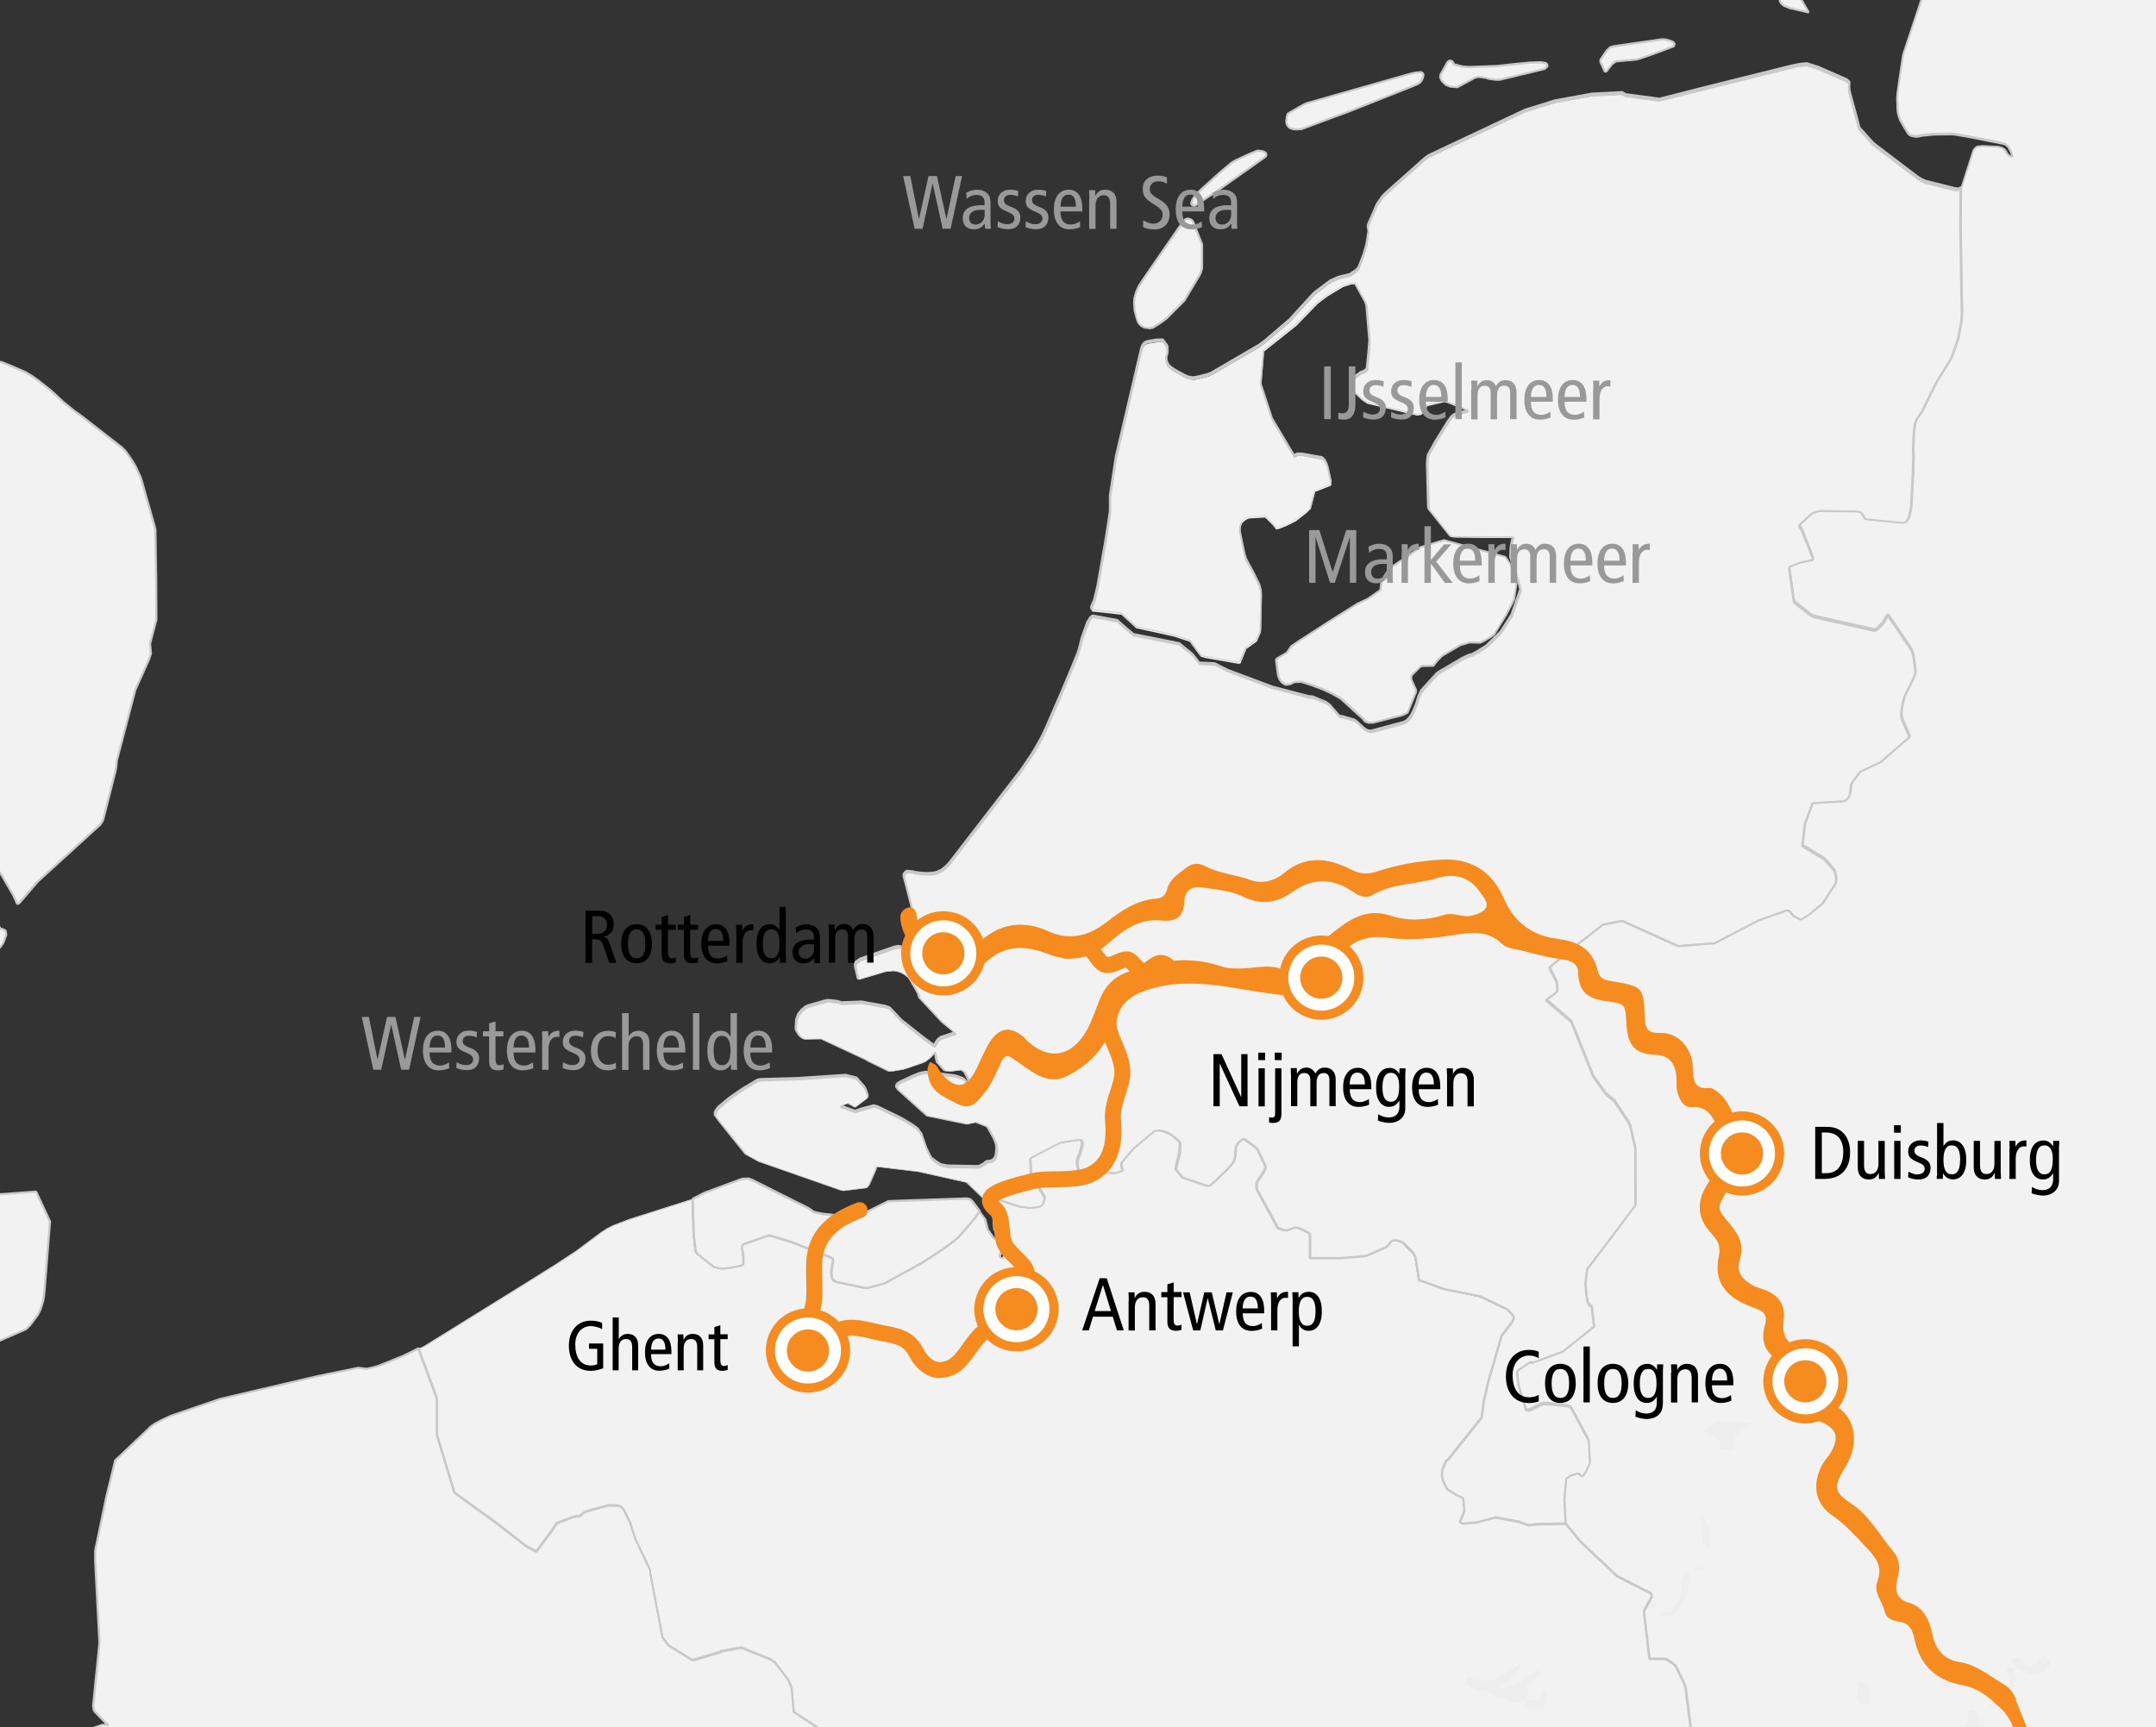 <?xml version="1.0" encoding="UTF-8"?>
<svg xmlns="http://www.w3.org/2000/svg" id="Ebene_1" version="1.1" viewBox="0 0 202.27 162.09">
  <rect x="0" y="0" width="202.27" height="162.09" fill="#333333" stroke="none"/>
  <defs>
    <style>
      .st0 {
        stroke: #f68b1f;
        stroke-miterlimit: 10;
        stroke-width: .25px;
      }

      .st0, .st1 {
        fill: #f68b1f;
      }

      .st2 {
        fill: #c9c9c9;
      }

      .st3 {
        fill: #fff;
      }

      .st4 {
        fill: #f2f2f2;
      }

      .st5 {
        fill: #eee;
      }

      .st6 {
        fill: #999;
      }
    </style>
  </defs>
  <g id="laender">
    <path class="st4" d="M47.33,167.2c14.1-.33,28.19-.69,42.28-1.04l-.02-.05-3.93-3.54-.16-.02-1.53.52-2.92.27-3.57-.7-3.03-1.99-.16-1.87-.03-.35-.05-.18-.26-.6-.09-.12-.1-.12-1.06-1.4-.38-.27-2.78-1.12-1.91.35-.13.1-2.47.72-.17-.05-2.13-1.32-.1-.12-.48-.62-.04-.18-1.1-5.8-.03-.37-1.38-2.89-.33-.97-.13-.5-.56-1.15-.08-.15-.24-.25-.15-.07-.2-.05-.83-.02-2.03.55-.28.15-.46.37-.22-.05-.35.07-1.49.57-.54.8-1.4,1.87-.95-.5-2.65-2.07-4.08-2.96-1.63-5.4v-3.44l-1.74-4.71-.78.4-.76.35-2.15.87-.49.15-.7.15-.78-.1-3.85.8-9.06,2.12-4.67,1.59-.74.35-.72.37-.39.27-3.36,3.19-.82,3.36-1.06,5.08v1.02l.4,7.67-.6,5.93.07.35.08.15,1.27,1.32-.17-.07h-.41l-.78.27-.15.1-.08.15-.1.35-.46,2.94v.17l-.3,1.35c13.21,0,26.42.32,39.63,0h0ZM171.53-1.01l-.05.07-.16-.02-.09-.05h-.66l-.69.2-.12.05-.73.55-.08.1.12.22.62,1.07-1.75-.4-.54-.2-.29-.22-.12-.22-.05-.32v-.35l.09-.3.06-.1.2-.17,2.42-.77h.34l.42.1.99.65.07.12h0ZM207.75,167.88c-.42-2.5-.73-5.03-.85-7.63-.53-11.05.97-22.1,1.07-33.15.11-11.5-.75-23-.67-34.52.16-22.3.29-44.59.33-66.89.02-9.47,0-18.99-.11-28.51-8.49.7-17,.91-25.52.92l-1.3,1.24-.18.17-.25.47-1.7,5.11-.06.3-.29,1.92-.2,1.44-.03.52.04,1.1.02.17.1.42.15.37.59,1,.14.22.09.1.23.12.48.07.59-.12,1.05-.1,1.78-.02,1.34.22,3.27.65.28.07.29.25.23.47.18.5-.28-.1-.1-.07-.17-.17-.12-.25-.17-.17-.22-.12-.3-.07-1.49-.07-.48.05-.2.15-.15.2-1.14,3.56-.04,3.46.14,8.27-.04.72-.31,1.62-.08.27-.14.4-.42,1.2-1.45,2.34-1.3,2.66-.44.65-.22.47-.09.82-.04.67-.03.9.02.82-.05,1.59-.15,2.94-.11.6-.11.45-.11.22-.15.2-.23.12h-.34l-3.25-.32-.11-.08-.12-.22-.23-.3-.1-.08-.23-.05-3.51-.05-.42.1-.35.15-1.11,1.02-.06.13.22.3.1.25.97,2.49-.04.12-.1.07-1.04.2-1,.4-.04.12.42,2.99.1.25,1.48,1.17.34.17,5.63,1.27.15-.03.1-.08.36-.35.25-.27.31-.57.11-.07.1.07,2.11,3.11.1.25.11.4.17,1.37-.04.32-.36.77-.62,1.25-.18.7-.1.62-.02.32v.18l.1.42.67,1.57-.34.3-2.4,2.09-1.88.87-.1.1-.73,1-.04.15-.04.47-.09.45-.1.25-.25.27-.25.1-.31.03-2.57.15-.71,1.92-.24,2.09,2.04,1.25.19.18.79.92.12.57.02.3-.06.3-1.23,1.89-.38.32-.95.77-.68.4-.12.02-.58-.3-.26-.27-.06-.1-.19-.15h-.29l-2.52.9-2.09,1.1-2.01,1.05-3.46.27-5.24-2.37-1.82.35-3.74,2.94-1.26,1.1.07.12.52,1.02.1.22.06.7-.03.15-.15.17-.89.65,2.38,2.04,1.99,4.98.04.13,1.15,1.59.16.17.68.55,1.35,2.04.16.35.45,2.07v.15l.03,5.03-.02.15-2.46,3.29-1.99,2.61-.08.12-.13,1.1-.02.15v.15l.09,1.1.06.42.09.27.13.2.21.12.22,1.87-2.93,2.34-2.88,1.07-.1-.07-.14.03-1.1.75-.07.1-.02.12.16,1.22.69,2.27.26.05.24-.1.76-.4.38-.15h.13l2.13.22.25.1.09.1,1.61,2.99.03.1.1,1.97-.02.15-.39.82-.12.2-.1.07-.12.05-.14-.05-.15-.18h-.17l-.62.2-.38.3-.02.15-.16,1.79.12,2.22,1.33,1.64,3.49,3.29,3.15,1.59.07.12.03.12-.04.15-.71,1.29.52,4.46h1.39l.25.07.51.32.33.27.83,1.74.08.25.02.12.74,5.7-1.4.49c15.07.27,29.91,1.55,44.99,3.68,1.77-.13,3.53-.27,5.29-.43h0l.02.05Z"></path>
    <path class="st4" d="M40.98,134.68l1.63,5.4,4.08,2.96,2.65,2.07.95.5,1.4-1.87.54-.8,1.49-.57.35-.07.22.05.46-.37.28-.15,2.03-.55.83.02.2.05.15.07.24.25.08.15.56,1.15.13.5.33.97,1.38,2.89.03.37,1.1,5.8.04.18.48.62.1.12,2.13,1.32.17.05,2.47-.72.13-.1,1.91-.35,2.78,1.12.38.27,1.06,1.4.1.12.09.12.26.6.05.18.03.35.16,1.87,3.03,1.99,3.57.7,2.92-.27,1.53-.52.16.02,3.93,3.54.02.05c2.84-.07,5.68-.14,8.51-.21,15.9-.4,31.79-1.06,47.69-1.34,3.91-.07,7.78-.05,11.65.02l1.4-.49-.74-5.7-.02-.12-.08-.25-.83-1.74-.33-.27-.51-.32-.25-.07h-1.39l-.52-4.46.71-1.29.04-.15-.03-.12-.07-.12-3.15-1.59-3.49-3.29-1.33-1.64-2.65.05-.85.1-.88-.32-2.27-.42-1.71.45-.16.02-1.2.1-.21-.15.29-.67.13-.37-.02-.2-.1-.97-.25-.15-.32-.12-.87-.55-.12-.1-.34-.75-.09-.35-.02-.17.04-.42.05-.2.29-.67.23-.17,3.12-3.91.19-1.49.4-1.77,1.27-4.41.94-1.2.1-.15.12-.3v-.12l-.18-.27-.46-.45-2.49-1.19-3.4-.7-2.37-.85-.33-2.12-.14-.3-.1-.15-.91-.92-.31-.15-.2-.05-.22-.05-.35.07-.32.4-.24.2-1.75.77-.16.05-.19.03-2.18.17h-2.82v-2.12l-.05-.17-.12-.1-.32-.17-.69-.3h-.21l-.16.03-.65.25-.4-.08-.35-.12-.12-.12-1.76-3.24-.14-.27-.04-.18-.02-.2.04-.2.07-.2.18-.27.11-.12.36-.6.07-.18.04-.22-.26-.55-.49-1.05-.21-.22-.99-.75-.18-.03-.37.3-.21.27-.05.2-.08.87-.1.4-.29.42-.33.35-1.05,1.02-.47.42-.13.1-.19.05-2.39-.8-.63-.77.37-1.54.04-.82-.02-.17-.61-.55-.59-.37-.58-.17-.22-.03-.37.05-.37.3-1.6,1.35-.21.25-.85,1.02-.08.17.07.35.07.15-.05.15-.65.22h-.18l-3.03-.12-.16-.05-.15-.3-.06-.35v-.2l.09-.45.16-.3.05-.2.16-.62.03-.22-.04-.15-.12-.12-.18-.03-1.65.25-.15.05-2.62,1.34-.11.12.09,1.64.14.32.51.62.58.95.04.2-.19.52-.11.12-.29.15-.35.05-.6.03-.9-.12-.37-.12-2.09-.7-.85.07.27.97.6.57.09,1.32.23.47,1.15.87-.56,1.39-.23-.05-.07-.22.4-.8-.02-.17-.1-.15-.89-.55-.53-.77-.24-.97-.53-.7-.33.5-.41.5-1.3,1.49-.36.3-1.04.77-2.03,1.32-3.4,1.87-1.52.42-.19.03-.22-.03-2.6-.55-.32-.17-.07-.12-.1-.5v-.2l.17-1.12-.1-.12-.32-.15-3.53-1.37-1.9-.57-.22-.03-.17.05-2.2.77-.11.12-.03.22.02.18.05.17.06.55v.62l-.11.12-1.16.22-.55.07-.43-.03-.4-.1-.15-.07-1.42-1.12-.23-.25-.04-.15-.18-1.64-.08-3.19-5.93,1.89-1.49.57-.58.3-.54.35-2.33,1.74-2.01,1.32-2.86,1.79-9.39,5.83-.29.15-.28.07,1.73,4.71v3.43h.04Z"></path>
    <path class="st4" d="M77.16,113.94l3.03.32.16-.05,2.92-1.47,7.34-.25.22.03.17.07.13.12.08.07.66.9-.33.5-.41.5-1.3,1.49-.36.3-1.04.77-2.03,1.32-3.4,1.87-1.52.42-.19.03-.22-.03-2.6-.55-.32-.17-.07-.12-.1-.5v-.2l.17-1.12-.1-.12-.32-.15-3.53-1.37-1.9-.57-.22-.03-.16.05-2.2.77-.11.12-.03.22.02.18.05.17.06.55v.62l-.11.12-1.16.22-.55.07-.43-.03-.4-.1-.15-.07-1.42-1.12-.23-.25-.04-.15-.18-1.64-.08-3.19,1.11-.57,3.5-1.29.59-.03.37.12,2.78,1.39,2.53,1.27.42.3.17.07.73.15v.04ZM139.19,60.17l-.3.15-1.03-.03-.83.25-1.71,1-.45.45-.38.5-1.06.03-.15.05-.25.25-.58.57-.04.22.02.2.42.92.02.18-.65,1.62-.15.35-.14.1-.4.18-2.74.7h-.4l-.35-.12-.21-.27-.86-.77-.37-.35-.84-.75-.78-.45-.83-.4-.93-.35-1.14-.37-.6.03-.17.05-.3.15-.36.05-.16-.05-.14-.1-.13-.1-.19-.27-.12-.3-.2-1.49.07-.15.94-.55.4-.6.68-.47,2.9-1.87,2.65-1.67.97-.45,1.18-.82.11-.77.07-.2.65-1.04,2.96-2.02,2.18-.65,5.7,1.54.13.12.25.37.5.85.18.47.05.65-.23,1.52-.25.52-.51.97-1.02,1.67-.1.15-.27.2-.71.42h0v-.02ZM108.19,30.74l-.34.07-.47-.05-.34-.17-.22-.22-.15-.32-.23-.87-.05-.77.04-.45.18-.6.24-.52.67-1.02,3.41-4.93.2-.25.28-.12.32.1.13.12.08.12.82,2.07v2.24l-.11.4-.17.35-.83,1.39-.56.92-1.67,1.67-.54.4-.71.45h.02ZM114.17,17.94l-2.1,1.39-.21-.05-.1-.12.04-.25.07-.17.3-.42.6-.6,1.63-1.47.77-.65.4-.32.29-.17,1.34-.62.77-.32.45.05.18.07.16.1.05.17-.08.17-4.55,3.21h0ZM122.1,12.14l-.39.02-.43-.02-.36-.15-.2-.27-.04-.17-.02-.2.07-.45.07-.2.27-.17,1.18-.67.31-.15,9.67-2.74.53-.12.56-.05.15.1.07.15-.07.27-.07.17-.1.17-.11.12-.29.17-6.45,2.56-1.3.47s-3.05,1.14-3.05,1.15h0Z"></path>
    <path class="st4" d="M173.55,8.68l.93,3.44,1.18,1.32.17.17,4.13,3.14.32.2.39.17,2.76.7.34.02.13-.05.1-.1-.04,3.46.14,8.27-.04.72-.31,1.62-.08.27-.14.4-.42,1.2-1.45,2.34-1.3,2.66-.44.65-.22.47-.09.82-.04.67-.03.9.02.82-.05,1.59-.15,2.94-.11.6-.11.45-.11.22-.15.2-.23.12h-.34l-3.25-.32-.1-.07-.12-.22-.23-.3-.1-.08-.23-.05-3.51-.05-.42.1-.35.15-1.11,1.02-.06.13.22.3.1.25.97,2.49-.04.12-.1.07-1.04.2-1,.4-.04.12.42,2.99.1.25,1.48,1.17.34.17,5.63,1.27.15-.03.1-.07.36-.35.25-.27.31-.57.11-.07.1.07,2.11,3.11.1.25.11.4.17,1.37-.04.32-.36.77-.62,1.25-.18.7-.1.62-.02.32v.18l.1.42.67,1.57-.34.3-2.4,2.09-1.88.87-.1.1-.73,1-.04.15-.04.47-.09.45-.1.25-.25.27-.25.1-.31.03-2.57.15-.71,1.92-.24,2.09,2.04,1.25.19.18.79.92.12.57.02.3-.06.3-1.23,1.89-.38.32-.95.77-.68.4-.12.02-.58-.3-.26-.27-.06-.1-.19-.15h-.29l-2.53.9-2.09,1.1-2.01,1.05-3.46.27-5.24-2.37-1.82.35-3.74,2.94-1.26,1.1.07.12.52,1.02.1.22.06.7-.03.15-.15.17-.89.65,2.38,2.04,1.99,4.98.04.13,1.15,1.59.16.17.68.55,1.35,2.04.16.35.45,2.07v.15l.03,5.03-.02.15-2.46,3.29-1.99,2.61-.08.12-.13,1.1-.02.15v.15l.09,1.1.06.42.09.27.13.2.21.12.22,1.87-2.93,2.34-2.88,1.07-.1-.07-.14.03-1.1.75-.07.1-.02.12.16,1.22.69,2.27.27.05.24-.1.76-.4.38-.15h.13l2.13.22.25.1.09.1,1.61,2.99.03.1.1,1.97-.02.15-.39.82-.12.2-.1.07-.12.05-.14-.05-.15-.18h-.17l-.62.2-.38.3-.02.15-.16,1.79.12,2.22-2.65.05-.85.1-.88-.32-2.27-.42-1.71.45-.16.02-1.2.1-.21-.15.29-.67.13-.37-.02-.2-.1-.97-.25-.15-.32-.12-.87-.55-.12-.1-.34-.75-.09-.35-.02-.17.04-.42.05-.2.29-.67.23-.17,3.12-3.91.19-1.49.4-1.77,1.27-4.41.94-1.2.1-.15.12-.3v-.12l-.18-.27-.46-.45-2.49-1.19-3.4-.7-2.37-.85-.33-2.12-.14-.3-.1-.15-.91-.92-.31-.15-.2-.05-.22-.05-.35.07-.32.4-.24.2-1.75.77-.16.05-.19.03-2.18.17h-2.82v-2.12l-.05-.17-.12-.1-.32-.18-.69-.3h-.21l-.16.03-.65.25-.4-.08-.35-.12-.12-.12-1.76-3.24-.14-.27-.04-.18-.02-.2.04-.2.07-.2.18-.27.11-.12.36-.6.07-.18.04-.22-.26-.55-.49-1.05-.21-.22-.99-.75-.18-.03-.37.3-.21.27-.05.2-.08.87-.1.4-.29.42-.33.35-1.05,1.02-.47.42-.13.1-.19.05-2.39-.8-.63-.77.37-1.54.04-.82-.02-.18-.61-.55-.59-.37-.58-.17-.22-.03-.37.05-.37.3-1.6,1.35-.21.25-.85,1.02-.08.18.07.35.07.15-.05.15-.65.22h-.18l-3.03-.12-.16-.05-.15-.3-.06-.35v-.2l.09-.45.16-.3.05-.2.16-.62.03-.22-.04-.15-.12-.12-.18-.03-1.64.25-.15.05-2.62,1.34-.11.12.09,1.64.14.32.51.62.58.95.04.2-.19.52-.11.12-.29.15-.35.05-.6.03-.9-.12-.37-.12-2.09-.7-.85.07-1.55-1.49-4.54-1.02-3.94-.47-.04.22-.07.18-.59,1.34-.22.25-2.17.27-.21-.03-7.75-2.71-.92-.5-.3-.18-2.52-3.14-.29-.4-.08-.12v-.2l.18-.32.22-.25.36-.3.64-.52.79-.55.41-.27.97-.6.42-.25.35-.07,3.46-.1,4.37-.3h.14l.98.25.12.12.64.72.15.3.17.47-.03.2-.11.12-1.05.8-.68-.37-.71.25,1.4.52.64-.22,1.09-.3.22.05.18.05,2.24,1.1,1.04.62.48.35.36.52.05.18.4,1.12.43.9.48.37.45.27.63.12h.2l2.66.05.16-.05.29-.15.36-.27.4-.05.15-.07.13-.1.1-.15.07-.17.07-.65-.04-.37-.04-.17-.19-.45-.55-1-.13-.12-1.03-.4-.45.1-.35.08-3.75-.77-2.71-2.44-.17-.25.03-.2.11-.12.27-.18,1.21-.55.63-.25.53-.1,2.81.35.64.22.17.1.36.47.04-.03.03-.22-.11-.32-.14-.27-.15-.3-.32-.22-.63.07-.37.05-.44-.03-.15-.05-.67-.72-.08-.32-.14-.7-.1.15-.21.25-.23.22-.39.3-.3.12-1.45.5-.34.1-.9.15-.39.03-1.97-.95-.15-.1-4.26-1.99-1.53.03-.25-.1-.25-.22-.27-.42-.05-.15v-.2l.04-.65.05-.2.14-.37.3-.37.34-.27.29-.15,1.68-.47.19-.03.89.1.38.12,1.67-.07h.21l2.19.4.4.12.22.22.89.95,1.94,1.54,1.16.87.27-.45.11-.12.26-.2.97-.32.37-.1-1.26-1.05-2.1-2.24-.09-.35-.8-1.42-.1-.12-.25-.22-.45-.27-.38-.12-.39-.07-.77.07-2.53.75-.25-1.05-.03-.18v-.2l.08-.17.41-.27,3.18-1.12.36-.07.36.05.28.2.37.32,1.04-1.2-1.38-5.4-.15-.52v-.2l.1-.15.19-.17.55.05.17.05.46.07.65.05.6-.03.36-.07.45-.2.39-.3.35-.35,6.6-8.54.2-.27.97-1.44.28-.45.36-.62.26-.47.4-.82,1.64-3.79.72-1.72.65-1.59.12-.37.26-1.02.53-1.49.28-.45.23-.17,2.28.42,1.52,1.32,4.29.85,1.26,1.02.65.82,1.41.05,1.23.62,4.19,1.57,3.4.9.39.03.17.07,1.08.45.28.2.12.1.87,1,.23.03.81.22.35.1.27.2.73.67.31.15.21.03.19-.03,2.9-.77.3-.15.33-.35.27-.47.29-.72.23-.77.24-.5.22-.25,1.23-1.34.15-.12,1.27-.75.53-.32.47-.27.6-.27.32-.08.06-.05.26-.12.41-.25.32-.2.23-.15,1.12-1.07.14-.15.15-.17.94-1.47.08-.17.79-2.27-.18-.72-.77-2.27.04-1,.2-1h-2.98l-2.48-.03-.44-.05-1.95-2.44-.08-.12-.02-.2-.11-4.01.06-.67.06-.2.62-1.12,1.24-1.99.29-.4.26-.22,1.29-.37-.12-.12-1.96-.77-.17-.03-1.58.37-.19.32-.07.17-.09.15-.28.2-.35.05-4.49-1.07-.19-.05-.45-.3-.74-.7-.17-.27-.16-.5.08-.2.19-.27.67-.52.32-.12.28-.2.02-.22.16-1.64.06-.8-.28-3.31-.11-.32-1-1.82h-.36l-.77.25-1.12.67-.42.27-.82.62-2.01,2.07-3.04,2.42-.27,3.21,1.07,3.26,2.08,3.49.13-.1.15-.08h.43l.46.08,1.47.27.24.25.14.27.06.15.1.35.27,1.22-.06.22-1.46.57-.42,1.59-.35.35-1.04.82-.9.45-.64.25-.16.05h-.21l-.06-.17-.83-.82-.15-.1-1.41.08-.18.05-.28.17-.23.22-.14.37-.03.37v.2l.44,2.14.17.5.62,1.15.61,1.22.14.52.03.35-.08,3.41-.38.87-.98.7-.56,1.37-.18.03-.19-.03-2.95-.52-.41-.12-1.02-1.4-1.54-.5-3.5-.77-1.39-1.27-2.75-.3-.02-.2.29-.7.3-1.27.74-4.21.3-1.92.13-.92v-1.44l.56-3.66,2.35-10.09.13-.37.22-.25.26-.1.75-.12.6-.03.1.03.41.57.02.57-.08.17-.05.2.04.4.05.17.15.3.4.32.3.17.82.45.31.12.47.08.53-.1.86-.22.33-.15,4.43-2.59.54-.4,2.4-2.04.12-.15,1.25-1.37.69-.75.25-.25,1.46-1.1.79-.35,1.04-.25.55-.37.23-.25.08-.17.43-1.12.27-.97.18-1.17-.06-.37v-.2l.85-1.97.5-.72.23-.25,3.33-2.96.4-.35.41-.3,9.05-4.26,2.82-.87,3.44-.62,2.48-.12.34-.02.12.07.23.12,3.17.42,4.82-1.22,7.6-1.89.73-.15.65-.07,1.1.35,2.4,1.05.24.1.2.17.07.1-.02.52.02.3h0v-.06ZM137.18,6.26l.67.05,2.62-.1,1.54-.17,1.56-.15,1-.03.44.07.13.12.02.2-.25.22-4.24,1.02h-.4l-.65-.1-.18-.07-.71-.1-.35.07-1.65.9-.66-.05-.39-.15-.38-.35-.15-.3-.02-.2.02-.12.63-1.14.12-.12.17-.05.18.07.17.27.77.2h0ZM150.7,6.73h-.15l-.12-.25-.31-.7.03-.17.07-.1.51-.75.27-.25.13-.07.28-.07,4.51-.65.35.03.55.15.22.15.05.12-.03.12-.09.1-2.02.75-1.17.4-.28.07-1.94.17-.32.25-.55.7h0ZM.11,88.76l.19-.27.28-.75-.05-.37-.15-.1-.15-.07-.18-.03-.76-1.22c-.04,1.31-.08,2.62-.13,3.93l.51-.59.44-.52h0ZM14.66,58.11l-.02-3.74-.07-4.46v-.2l-.09-.35-.71-2.52-.43-1.52-.15-.5-.5-1.07-.35-.57-.57-.82-.36-.37-3.55-2.76-.42-.32-.42-.3-1.09-.87-1.13-1.05-1.21-.97-.64-.45-.63-.37-1.45-.62-.73-.3-1.43-.28c-.17,3.9-.86,7.72-1.96,11.49.1,6.19,1.08,12.41,1.83,18.49.72,5.89.85,11.81.77,17.74l.25.14.29.22.21.27,1.15,1.97.34.77.16-.05,1.75-2.04,5.88-5.35.2-.3.08-.17,1.13-4.46.09-.45.07-.65,1.73-6.62,1.27-2.81.2-.6-.09-.92.6-2.26h0ZM-1.91,112.24c-.31,4.77-.67,9.54-1.08,14.31l1.25-.44.35-.05.95-.05,2.83-1.25.14-.1.34-.35.66-.9.25-.5.25-.77.08-.42.07-.65.51-6.43-1.3-2.81-5.29.4h0Z"></path>
  </g>
  <g id="gebirge_klein">
    <path class="st5" d="M159.8,134.17c.17-.06.28-.07.37-.13,1.15-.79,1.4-.83,3.98-.51-.63.81-1.8,1.23-1.6,2.43-.4.06-1.05.31-1.1-.21-.1-1.03-.99-1.03-1.65-1.58h0ZM144.77,157.06c-.99.49-1.68,1.25-2.4,1.9-1.23,1.11-2.02.14-2.95-.26-.13-.06-.19-.36-.22-.55,0-.05.29-.22.37-.18,1.85.97,3.12-.32,4.5-1.15.29-.17.37,0,.7.25h0ZM188.9,156.62c.65,1.49-.41,3.29-2.22,3.6.44-.8.51-1.73,1.54-2.1.55-.19.26-.63.1-1.07-.22-.58.06-.79.61-.41l-.03-.03h0Z"></path>
    <path class="st5" d="M188.93,156.64c.57-.38-.6-.68-.07-.98.38-.21.76.04.99.37.59.87.92.17,1.35-.18.24-.19.42-.79.87-.24.34.41.29.85-.13,1.14-.42.3-.85.47-1.47.35-.56-.11-.94-.71-1.57-.49l.03.03h0ZM156.81,151.1c.62-.66,1-1.4.91-2.34-.06-.62.16-1.08.89-1.08-.21,2.06-.72,3.28-1.53,3.67l-.28-.25h0ZM159.17,141.77c1.14.88,1.4,2.03,1.12,3.59-1.22-1.07-.08-2.71-1.12-3.59ZM182.52,158.45c-.15-.3-.31-.59-.45-.9-.35-.74.22-1.21.55-1.73.12-.19.44-.28.55-.08.24.45.17.91-.12,1.38-.17.27-.11.69-.15,1.04l-.38.29h0ZM184.04,162.4c.41-.38.67-.82.6-1.42-.02-.18-.16-.59.27-.52.24.03.54.19.65.38.52.87-.07,1.7-1.23,1.8l-.29-.24h0ZM174.18,157.76c1.52.11,1.12,1.07,1.13,1.8,0,.37-.33.49-.56.37-.95-.48-.13-1.35-.57-2.16h0ZM142.95,159.22c.96.82,1.49.15,2.02-.64.21.82.3,1.5-.58,1.68-.66.13-1.43.2-1.44-1.04ZM157.09,151.35c-.35.53-.81.29-1.41.16l1.13-.41.28.25ZM159.91,147.25c-.23.08-.43.19-.64.2-.15,0-.3-.18-.12-.3.15-.11.39-.11.59-.13.04,0,.1.13.17.23h0ZM142.76,156.08c-1.27,2.29-3.09,3.12-4.67,2.34-.31-.15-.6-.32-.57-.72.02-.32.36-.33.51-.26,1.95.9,3.21-.62,4.74-1.36h0ZM155.49,150.66l-.27-.25"></path>
    <path class="st5" d="M143.15,157.96c.39.93.37,1.68-.88,1.83-.5.06-1.05-.14-1-.63.07-.76.5-.12.81-.09.84.08.38-.98,1.07-1.11ZM155.49,150.66c-.25.44-.58.39-.94.16l.67-.41.27.25h0Z"></path>
  </g>
  <g id="laendergrenzen_Kopie">
    <path class="st2" d="M7.81,167.18l.29-1.36.47-3.09.09-.33.07-.13.11-.08.76-.26h.37l.15.07.11-.16-1.26-1.31-.06-.12-.06-.32.59-5.93-.41-7.66v-1l1.06-5.08.81-3.33,3.33-3.16.38-.27.71-.37.73-.34,4.66-1.59,9.06-2.12,3.83-.79.77.1.74-.15.5-.15,2.15-.87.76-.35.68-.35,1.69,4.58v3.42l1.65,5.43.04.05,4.07,2.96,2.67,2.08.95.5.13-.03,1.4-1.87.53-.77,1.45-.56.33-.07.19.04.09-.02.44-.36.26-.14,2.02-.54.8.02.18.04.13.07.22.23.63,1.26.14.5.33.98,1.37,2.87.03.37,1.1,5.81.04.18.6.78,2.15,1.34.2.06h.06l2.47-.72.14-.1,1.85-.34,2.74,1.1.37.26,1.06,1.39.17.23.25.59.05.16.2,2.21.04.07,3.03,1.99,3.6.71h.03l2.94-.28,1.51-.51.11.02,3.89,3.5h.21l-.04-.11-3.96-3.57-.05-.02-.16-.02-1.55.52-2.91.27-3.54-.69-2.98-1.96-.16-1.82-.04-.37-.06-.19-.27-.62-1.25-1.65-.43-.31-2.78-1.12h-.06l-1.9.34-.16.11-2.43.71-.13-.04-2.1-1.3-.55-.72-1.14-5.94-.02-.37-1.38-2.91-.33-.97-.14-.52-.56-1.15-.08-.15-.26-.27-.19-.1-.22-.05-.83-.02-2.08.56-.3.16-.42.34-.17-.04-.41.08-1.49.57-.05.04-.54.79-1.34,1.8-.86-.45-2.66-2.07-4.05-2.94-1.62-5.36v-3.42l-1.75-4.74-.14-.05-.77.4-.75.35-2.14.87-.48.15-.68.15-.77-.1-3.89.8-9.07,2.12-4.68,1.6-.75.35-.73.38-.4.28-3.36,3.19-.03.05-.82,3.37-1.06,5.1v1.03l.4,7.65-.6,5.93.07.38.09.18,1.06,1.1h-.27l-.82.28-.17.11-.12.21-.1.36-.46,2.95v.16l-.31,1.39h.21v-.04ZM167.02-1.03l-.08.12-.09.35V-.19l.04.32.13.25.32.26.57.22,1.75.4.11-.15-.62-1.07-.09-.17.73-.57.11-.05.68-.19h.62l.06.04.2.04.1-.04.05-.07v-.11l-.07-.12-1.02-.68-.41-.1h-.44l-2.42.76-.24.19h.01ZM169.72-1.8h.3l.41.09.96.62h-.05l-.07-.04h-.71s-.73.2-.73.2l-.14.06-.73.55-.1.12v.11l.62,1.1-1.51-.34-.52-.19-.26-.2-.1-.19-.05-.29v-.33l.08-.28.04-.07.17-.15,2.39-.76h0ZM148.66,138.15l-.11.18-.07.05-.07.03-.08-.03-.13-.15-.08-.04h-.17l-.65.2-.41.32-.04.07-.18,1.96.12,2.22.02.06,1.34,1.65,3.49,3.29,3.14,1.6.05.08.02.09-.03.11-.7,1.28v.06l.51,4.46.1.09h1.37l.22.07.49.31.31.26.81,1.71.08.24.75,5.74-1.43.5-.11.07h.49l1.2-.41.07-.11-.74-5.71-.03-.14-.08-.26-.83-1.74-.36-.32-.51-.32-.28-.09h-1.33l-.51-4.34.69-1.27.04-.18-.03-.17-.08-.15-.04-.04-3.13-1.59-3.47-3.27-1.31-1.62-.12-2.17.16-1.79v-.11l.35-.26.59-.19h.11l.12.14.04.03.14.05h.07l.12-.05.12-.09.15-.24.39-.82.03-.2-.1-1.97-.04-.14-1.62-3.01-.09-.1-.29-.13-2.17-.23h-.13l-.42.16-.75.39-.21.09-.18-.03-.67-2.19-.16-1.21v-.09l.06-.07,1.07-.72h.07l.07.04h.09l2.88-1.06,2.96-2.36.04-.09-.22-1.87-.05-.07-.19-.11-.11-.17-.08-.24-.06-.42-.1-1.08.15-1.37,2.05-2.71,2.46-3.29.02-.05.02-.16-.02-5.04v-.16l-.47-2.09-.17-.36-1.35-2.04-.69-.56-.16-.16-1.14-1.58-.03-.12-1.99-4.98-2.32-2,.81-.59.15-.17.02-.05.03-.15v-.03l-.06-.7-.63-1.28-.03-.05,1.19-1.04,3.72-2.92,1.76-.34,5.21,2.35h.05l3.46-.27,4.12-2.15,2.51-.89h.24l.15.12.06.1.26.27.6.32h.07l.12-.02.72-.42.95-.77.38-.32,1.25-1.92.07-.33v-.03l-.03-.31-.12-.57-.82-.97-.21-.19-1.99-1.21.23-2,.69-1.86,2.51-.15.31-.03.28-.11.29-.3.13-.3.09-.46.04-.46.04-.13.71-.97.08-.08,1.86-.86,2.43-2.11.34-.3.02-.11-.67-1.55-.1-.4v-.17l.02-.32.1-.61.17-.68.62-1.25.36-.77.05-.35-.18-1.41-.12-.41-.1-.27-2.11-3.11-.13-.1h-.12l-.11.07-.33.59-.24.27-.35.34-.08.06-.1.02-5.59-1.26-.33-.16-1.46-1.15-.08-.2-.42-2.96.02-.06.94-.38,1.04-.2.15-.09.04-.05.04-.12v-.07l-.98-2.49-.1-.25-.2-.27.02-.05,1.08-1,.32-.14.4-.1,3.49.05.21.04.08.06.21.27.12.22.13.11.05.02,3.26.32h.34l.28-.14.19-.24.12-.24.11-.46.11-.61.15-2.94.05-1.6-.02-.82.03-.89.04-.67.09-.81.21-.44.45-.66,1.3-2.65,1.46-2.36.42-1.2.14-.4.08-.28.31-1.63.04-.73-.14-8.26.03-3.45,1.13-3.53.13-.17.17-.12.44-.05,1.47.07.29.07.2.11.15.15.11.23.2.21.1.07.31.11.13-.13-.18-.5-.23-.47-.32-.28-.33-.1-3.28-.65-1.35-.23-1.79.02-1.07.1-.57.12-.44-.07-.2-.11-.06-.07-.72-1.2-.14-.36-.09-.41-.06-1.25.03-.52.2-1.44.29-1.91.06-.29L180.36,0l.24-.46,1.53-1.45h-.29l-1.39,1.32-.27.51-1.7,5.12-.06.3-.29,1.92-.2,1.45-.04.53.04,1.1.02.19.1.44.15.39.59,1,.15.24.09.1.26.15.51.09.62-.12,1.05-.1,1.76-.02,1.33.22,3.27.65.26.07.26.22.22.44.11.3-.07-.03-.08-.06-.16-.16-.11-.23-.19-.2-.25-.14-.35-.09-1.5-.07-.48.05-.05.02-.2.15-.17.22-1.15,3.59-.04,3.49.14,8.26-.04.71-.31,1.61-.08.27-.55,1.57-1.45,2.35-1.3,2.65-.45.66-.22.47-.1.86-.04.68-.03.9.02.82-.05,1.59-.15,2.92-.11.59-.11.43-.1.21-.13.18-.19.1h-.3l-3.22-.32-.06-.05-.12-.22-.23-.3-.12-.1-.29-.07-3.53-.05-.44.1-.35.15-1.14,1.04-.08.16v.1l.23.29,1.06,2.69-.02.06-.06.04-1.04.2-1,.4-.06.06-.04.12v.05l.42,3.01.1.25.03.04,1.5,1.18.37.18,5.63,1.27h.04l.15-.03.15-.1.37-.35.26-.29.3-.55.03-.02.03.02,2.09,3.08.09.24.11.38.17,1.36-.04.3-.35.76-.63,1.26-.18.71-.11.63-.02.33v.2l.11.44.65,1.5-2.68,2.33-1.87.87-.13.13-.73,1-.06.2-.04.46-.08.43-.1.23-.23.24-.21.09-2.87.17-.09.06-.72,1.94-.24,2.09.05.1,2.03,1.23.18.17.78.9.12.53.02.29-.05.27-1.21,1.86-1.3,1.08-.67.39h-.07l-.53-.26-.23-.25-.06-.1-.21-.18-.06-.02h-.29l-2.57.91-4.08,2.13-3.42.27-5.21-2.36h-.06l-1.82.34-3.79,2.96-1.26,1.1-.02.12.58,1.14.1.21.06.67-.02.11-.12.14-.89.65v.16l2.36,2.03,1.98,4.95.04.12,1.18,1.64.17.18.67.54,1.34,2.01.15.33.45,2.05.03,5.16v.12l-2.46,3.26-2,2.62-.08.12-.14,1.14-.02.32.1,1.1.07.44.08.27.14.22.2.13.21,1.76-2.87,2.3-2.81,1.05-.06-.04-.08-.02-.14.03-1.14.76-.09.13-.03.17.17,1.26.69,2.26.08.07.27.05h.06l.25-.11.75-.39.36-.14h.1l2.12.22.21.09.06.06,1.6,2.97.03.09.1,1.94-.02.13-.38.8h0l-.06.03Z"></path>
    <path class="st2" d="M40.89,134.66l1.64,5.43.04.05,4.07,2.96,2.67,2.08.95.5.13-.03,1.4-1.87.53-.77,1.45-.56.33-.07.19.04.09-.02.44-.36.26-.14,2.02-.54.8.02.18.04.13.07.22.23.63,1.26.14.5.33.98,1.37,2.87.03.37,1.1,5.81.04.18.6.78,2.15,1.34.2.06h.06l2.47-.72.14-.1,1.85-.34,2.74,1.1.37.26,1.06,1.39.17.23.25.59.05.16.2,2.21.04.07,3.03,1.99,3.6.71h.03l2.94-.28,1.51-.51.11.02,3.89,3.5h.21l-.04-.11-3.96-3.57-.05-.02-.16-.02-1.55.52-2.91.27-3.54-.69-2.98-1.96-.16-1.82-.04-.37-.06-.19-.27-.62-1.25-1.65-.43-.31-2.78-1.12h-.06l-1.9.34-.16.11-2.43.71-.13-.04-2.1-1.3-.55-.72-1.14-5.94-.02-.37-1.38-2.91-.33-.97-.14-.52-.56-1.15-.08-.15-.26-.27-.19-.1-.22-.05-.83-.02-2.08.56-.3.16-.42.34-.17-.04-.41.08-1.49.57-.05.04-.54.79-1.34,1.8-.86-.45-2.66-2.07-4.05-2.94-1.62-5.36v-3.42l-1.71-4.64.2-.05.3-.15,9.39-5.83,2.86-1.79,2.01-1.32,2.33-1.74.53-.34.58-.29,1.49-.57,5.8-1.85.08,3.06.18,1.66.04.15.26.3,1.44,1.13.17.08.42.1.45.02.56-.07,1.16-.22.06-.04.1-.12.02-.06v-.63l-.06-.56-.05-.16-.02-.15.02-.19.07-.08,2.17-.76.14-.04.19.02,1.89.57,3.52,1.37.3.14.06.07-.17,1.09v.22l.1.5.08.15.04.04.32.17,2.64.56.25.02.2-.03,1.54-.43,3.41-1.87,2.04-1.32,1.05-.78.37-.31,1.3-1.5.42-.51.25-.38.43.57.24.95.54.81.9.57.07.11v.12l-.38.77v.08l.07.22.07.07.23.05.11-.06.56-1.39-.03-.12-1.14-.86-.21-.43-.09-1.3-.03-.07-.58-.55-.23-.83.71-.06,2.46.82.92.13.61-.03.35-.05.32-.16.14-.15.21-.56v-.06l-.04-.2-.6-.99-.5-.61-.13-.29-.08-1.58.07-.08,2.59-1.33.13-.05,1.63-.25.13.02.08.08.03.11-.02.19-.2.81-.16.29-.1.5v.22l.06.35.16.33.06.05.16.05,3.06.13h.18l.68-.23.06-.06.05-.15v-.07l-.06-.13-.06-.32.06-.13,1.05-1.25,1.6-1.34.35-.28.32-.04.21.02.57.17.56.36.58.52v.12l-.03.8-.37,1.54.02.09.63.77.04.03,2.39.8h.06l.19-.05.17-.12.48-.43,1.06-1.02.34-.36.29-.42.12-.45.07-.86.05-.18.18-.24.34-.27.11.02.96.72.2.21.73,1.55-.03.17-.06.16-.35.58-.12.14-.19.3-.07.21-.04.2v.03l.02.21.05.2,1.91,3.51.14.15.4.15.4.07h.05l.63-.25.15-.02h.19l.66.29.3.16.1.08.03.13v2.11l.1.1h2.82l2.19-.18.21-.03.18-.05,1.75-.77.28-.23.29-.37.3-.06.38.09.3.14.89.89.09.14.13.29.33,2.1.07.08,2.38.85,3.37.69,2.48,1.19.43.42.16.25v.08l-.1.26-.09.14-.94,1.2-1.29,4.45-.4,1.78-.19,1.47-3.09,3.88-.22.17-.03.04-.3.69-.05.21-.04.44.02.19.09.37.34.75.16.14.89.56.3.12.21.12.1,1.1-.12.35-.29.67.03.12.21.15.07.02,1.21-.1.17-.03,1.68-.44,2.23.41.88.32h.05l.84-.09,2.6-.05,1.31,1.62,3.49,3.29,3.14,1.6.05.08.02.09-.03.11-.7,1.28v.06l.51,4.46.1.09h1.37l.22.07.49.31.31.26.81,1.71.08.24.75,5.74-1.43.5-.11.07h.49l1.2-.41.07-.11-.74-5.71-.03-.14-.08-.26-.83-1.74-.36-.32-.51-.32-.28-.09h-1.33l-.51-4.34.69-1.27.04-.18-.03-.17-.08-.15-.04-.04-3.13-1.59-3.47-3.27-1.33-1.64-.08-.04-2.66.05-.83.1-.88-.32-2.27-.42-1.74.45-1.32.12-.11-.08.26-.61.13-.37v-.04l-.11-1.17-.05-.08-.26-.16-.3-.12-.86-.54-.1-.09-.32-.71-.09-.34-.02-.15.04-.41.05-.18.28-.65.21-.16,3.14-3.93.02-.05.19-1.49.4-1.76,1.27-4.39.93-1.19.1-.17.12-.3v-.17l-.02-.05-.19-.29-.46-.45-2.54-1.22-3.38-.69-2.31-.83-.32-2.06-.15-.34-.11-.17-.91-.92-.36-.18-.42-.1-.4.07-.06.04-.3.38-.23.19-1.72.76-.15.05-2.36.2h-2.71v-2.02l-.05-.2-.03-.05-.14-.11-.33-.18-.69-.3h-.26l-.18.03-.63.24-.36-.07-.32-.12-.09-.1-1.76-3.22-.13-.25-.04-.16-.02-.19.03-.17.06-.18.17-.26.12-.14.37-.61.07-.19.04-.22v-.06l-.76-1.59-.24-.26-.99-.75-.05-.02-.18-.03-.08.02-.39.32-.21.27-.07.25-.07.86-.1.38-.27.4-.32.35-1.05,1.02-.47.42-.11.09-.14.04-2.33-.78-.58-.71.36-1.51.04-.84-.02-.17-.03-.06-.62-.56-.59-.37-.62-.19-.25-.02-.37.05-.05.02-1.99,1.66-1.07,1.27-.09.2v.06l.07.37.05.11-.02.07-.58.2-3.18-.12-.1-.03-.12-.25-.06-.32v-.18l.08-.43.16-.29.22-.86.03-.22-.05-.19-.15-.17-.06-.03-.18-.03-1.69.25-.16.06-2.62,1.35-.14.15-.03.07.09,1.64.15.36.52.63.57.93.04.15-.17.48-.09.1-.26.13-.33.05-.58.03-.89-.12-2.46-.82h-.04l-.85.07-.09.13.27.97.03.05.57.55.08,1.28.24.51,1.12.86-.5,1.25-.09-.02-.04-.13.39-.76v-.23l-.11-.19-.91-.57-.51-.74-.24-.95-.54-.73h-.16l-.32.49-.41.5-1.29,1.48-.36.29-1.04.77-2.03,1.32-3.38,1.86-1.5.42-.17.03-.21-.02-2.59-.54-.28-.15-.05-.08-.09-.46v-.18l.17-1.12-.02-.08-.1-.12-.36-.18-3.53-1.37-1.91-.58-.22-.03-2.4.83-.15.15-.03.06-.03.25.02.19.05.16.06.54v.59l-.07.07-1.11.22-.53.07-.41-.02-.38-.09-.14-.06-1.41-1.11-.22-.23-.03-.11-.18-1.64-.08-3.19-.13-.09-5.94,1.89-1.5.58-.59.3-.55.35-2.33,1.74-2.01,1.32-2.86,1.79-9.39,5.82-.27.14-.28.08-.07.13,1.72,4.69v3.42h0l-.02-.1Z"></path>
    <path class="st2" d="M81.32,120.96l-.25-.02-2.64-.56-.32-.17-.04-.04-.08-.15-.09-.5v-.22l.17-1.09-.06-.07-.3-.14-3.52-1.37-1.89-.57-.19-.02-.14.04-2.17.76-.07.08-.02.19.02.15.05.16.07.56v.63l-.03.06-.1.12-.06.04-1.16.22-.56.08-.45-.02-.42-.1-.17-.08-1.44-1.13-.26-.3-.04-.15-.18-1.66-.08-3.2.05-.09,1.11-.57,3.54-1.31.59-.03h.04l.37.13,5.32,2.67.43.31.16.06.71.14,3.01.32.14-.04,2.95-1.47,7.34-.25.26.03.2.09.21.2.67.91v.11l-.32.5-.42.51-1.3,1.5-.37.31-1.05.78-2.04,1.32-3.41,1.87-1.54.43-.21.03h-.02ZM78.51,120.2l2.59.54.21.02.17-.02,1.5-.42,3.38-1.86,2.03-1.32,1.04-.77.36-.29,1.29-1.48.41-.5.28-.43-.62-.84-.18-.17-.14-.06-.21-.02-7.31.25-2.9,1.46-.22.06-3.04-.32-.73-.15-.19-.08-.44-.31-5.3-2.66-.34-.11-.55.02-3.48,1.29-1.04.54.08,3.12.18,1.64.03.11.22.23,1.41,1.11.14.06.38.09.41.02.53-.07,1.11-.22.06-.07v-.59l-.05-.54-.05-.16-.02-.19.03-.25.03-.06.15-.15,2.4-.83.22.03,1.91.58,3.53,1.37.36.18.1.12.02.08-.17,1.12v.18l.09.46.05.08.28.15v.03ZM128.4,67.92h-.03l-.35-.13-.04-.03-.21-.27-.85-.76-.37-.35-.84-.75-.76-.44-.83-.39-.92-.35-1.12-.37-.58.02-.15.05-.32.15-.36.05h-.04l-.18-.07-.3-.22-.19-.27-.14-.34-.2-1.49v-.05l.08-.15.04-.04.92-.54.41-.6.68-.47,2.9-1.87,2.65-1.67.98-.46,1.13-.79.1-.73.08-.22.69-1.09,2.98-2.03,2.18-.65h.05l5.74,1.57.13.12.26.39.5.85.2.52.05.65-.24,1.57-.25.52-.51.97-1.14,1.85-.27.2-.72.43-.35.16-1.02-.02-.82.24-1.68.98-.44.44-.38.49-.08.04-1.05.02-.11.04-.79.78-.03.19.02.16.42.94.02.17v.05l-.8,1.97-.03.04-.14.1-.42.18-2.75.7h-.42.01ZM128.42,67.72h.38l2.71-.69.38-.17.1-.07.14-.32.63-1.59v-.13l-.43-.94-.02-.2.04-.25.03-.06.87-.85.18-.06,1.01-.02.36-.46.48-.47,1.71-1,.89-.26,1.01.02.28-.14.7-.42.25-.18.09-.13,1.01-1.67.51-.97.24-.51.23-1.51-.05-.61-.18-.46-.49-.83-.25-.37-.1-.09-5.64-1.53-2.14.63-2.93,2-.64,1.03-.07.18-.1.75-.04.07-1.18.82-.98.46-2.64,1.66-2.89,1.87-.66.46-.42.61-.92.53-.04.09.19,1.45.12.29.17.24.25.18.12.04.32-.04.29-.14.19-.06.62-.03h.04l1.14.38.93.35.84.4.78.45.86.76.37.35.86.77.21.26.31.11h0l-.03.02ZM139.2,60.15h0ZM107.85,30.89l-.5-.06-.36-.19-.24-.25-.15-.32-.24-.89-.06-.79.04-.46.18-.62.25-.54.68-1.03,3.41-4.93.24-.28.28-.12h.07l.36.12.15.14.08.12.83,2.12v2.27l-.11.4-.18.37-1.39,2.32-1.69,1.69-.55.41-.75.47-.38.07.03-.02ZM107.42,30.65l.43.05.31-.07.69-.44.53-.39,1.66-1.66.54-.9.83-1.39.17-.34.09-.37v-2.21l-.81-2.05-.06-.1-.1-.1-.26-.08-.23.1-.18.23-3.41,4.93-.67,1.02-.24.51-.18.58-.04.43.05.76.23.85.13.29.2.2.31.16h.01ZM108.2,30.72h0ZM112.06,19.41l-.21-.05-.06-.04-.1-.12-.02-.08.04-.25.08-.2.31-.44.61-.61,1.63-1.47,1.17-.98.31-.18,1.35-.63.77-.32h.05l.47.05.18.07.17.11.04.06.05.17v.07l-.08.17-.03.04-4.55,3.22-2.1,1.39h-.08v.02ZM111.93,19.18l.13.03,2.06-1.37,4.53-3.2.05-.12-.03-.1-.12-.08-.15-.06-.41-.05-.74.31-1.33.62-.28.17-.38.31-.77.65-1.63,1.47-.59.59-.29.41-.06.15-.02.18.05.07-.02.02ZM114.18,17.92h0ZM121.73,12.24l-.47-.03-.36-.15-.04-.03-.22-.31-.04-.17-.02-.21.07-.47.07-.22.04-.05.28-.18,1.18-.67.32-.15,9.68-2.75.53-.13.57-.05.06.02.15.1.04.04.07.15v.07l-.06.27-.07.18-.11.19-.15.16-.29.17-6.46,2.57-1.3.47-3.08,1.15-.39.02h0ZM121.31,12.02l.41.02.36-.02,3.04-1.14,1.3-.47,6.45-2.56.26-.16.1-.11.09-.16.06-.16.06-.23-.04-.09-.1-.07-.53.05-.51.12-9.66,2.74-.29.14-1.18.67-.24.15-.06.17-.06.43.02.18.04.14.17.23.32.13h-.01ZM122.11,12.12h0Z"></path>
    <path class="st2" d="M143.4,143.2h-.05l-.88-.33-2.23-.41-1.68.44-.17.03-1.21.1-.07-.02-.21-.15-.03-.12.29-.67.12-.35-.1-1.1-.21-.12-.3-.12-.89-.56-.16-.14-.34-.75-.09-.37-.02-.19.04-.44.05-.21.3-.69.03-.04.22-.17,3.1-3.88.19-1.47.4-1.78,1.29-4.45.94-1.2.09-.14.1-.26v-.08l-.17-.25-.43-.42-2.48-1.19-3.37-.69-2.38-.85-.07-.08-.33-2.1-.13-.29-.09-.14-.89-.89-.3-.14-.38-.09-.3.06-.29.37-.28.23-1.75.77-.18.05-.21.03-2.19.18h-2.82l-.1-.1v-2.11l-.04-.13-.1-.08-.3-.16-.66-.29h-.19l-.15.02-.63.24h-.05l-.4-.07-.4-.15-.14-.15-1.91-3.51-.05-.2-.02-.21v-.03l.04-.2.07-.21.19-.3.12-.14.35-.58.06-.16.03-.17-.73-1.55-.2-.21-.96-.72-.11-.02-.34.27-.18.24-.05.18-.07.86-.12.45-.29.42-.34.36-1.06,1.02-.48.43-.17.12-.19.05h-.06l-2.39-.8-.05-.03-.63-.77-.02-.09.37-1.54.04-.8v-.12l-.59-.52-.56-.36-.57-.17-.21-.02-.32.04-.35.28-1.6,1.34-1.05,1.25-.06.13.06.32.06.13v.07l-.05.15-.06.06-.68.23h-.18l-3.06-.13-.16-.05-.06-.05-.15-.33-.06-.35v-.22l.1-.5.16-.29.2-.81.02-.19-.03-.11-.08-.08-.13-.02-1.63.25-.13.04-2.59,1.33-.07.08.08,1.58.13.29.5.61.6.99.04.2v.06l-.21.56-.14.15-.32.16-.35.05-.61.03-.92-.13-2.46-.82-.83.07-.08-.03-1.53-1.47-4.51-1.01-3.84-.46-.02.13-.08.2-.6,1.37-.22.25-.06.03-2.17.27-.23-.03-7.78-2.72-1.27-.7-2.52-3.14-.38-.53v-.3l.17-.32.23-.27,1.01-.83,1.2-.83,1.43-.86.35-.07,3.48-.1,4.51-.3,1.01.25.05.03.12.12.65.75.15.3.18.53-.03.2-.03.05-.11.12-1.07.81h-.11l-.64-.34-.41.14,1.11.41.6-.21,1.14-.3.41.1,2.26,1.1,1.05.63.51.38.37.55.05.17.39,1.12.42.86.46.36.42.26.61.12h.18l2.65.05.15-.04.27-.14.34-.26.05-.02.39-.05.13-.07.1-.08.09-.14.06-.14.07-.63-.04-.35-.04-.16-.18-.43-.54-.97-.1-.1-.98-.38-.81.17-3.75-.77-.05-.02-2.71-2.44-.19-.27-.02-.07.03-.2.02-.05.13-.14.27-.18,1.22-.56.63-.25.57-.11,2.81.35.66.23.22.13.24.31v-.02l-.1-.3-.28-.54-.27-.19-.96.12-.48-.03-.15-.05-.04-.03-.69-.76-.08-.32-.09-.47-.18.21-.24.23-.42.32-.3.12-1.45.5-.34.1-.91.15-.4.03h-.05l-1.97-.96-.16-.11-4.22-1.97-1.51.03h-.04l-.28-.12-.27-.25-.27-.42-.07-.19v-.2l.04-.67.06-.22.16-.41.3-.38.35-.29.31-.16,1.7-.48.2-.03.91.1.39.12,1.86-.07,2.21.4.45.15.22.22.89.95,1.93,1.53,1.07.8.21-.35.11-.14.3-.23,1.16-.38-1.11-.92-2.13-2.29-.09-.35-.79-1.4-.09-.11-.24-.21-.43-.26-.36-.11-.36-.07-.75.07-2.51.74-.13-.07-.25-1.05-.03-.18.02-.25.07-.17.04-.05.43-.29,3.18-1.12.41-.08.41.07.28.2.3.26.94-1.08-1.37-5.35-.15-.55.02-.24.1-.16.19-.17.08-.03.55.05.19.05.44.07.64.05.59-.03.35-.07.43-.19.37-.29.34-.34,6.79-8.8.97-1.44.27-.45.36-.62.26-.47.39-.82,1.64-3.78.72-1.72.65-1.59.12-.37.25-1.01.53-1.5.31-.49.23-.17.08-.02,2.28.42.05.02,1.5,1.3,4.31.86,1.26,1.02.63.8,1.41.06,1.23.62,4.18,1.57,3.39.89.4.03.17.07,1.08.45.3.21.13.11.85.98.19.02,1.21.34.27.2.73.67.28.14.2.02.16-.03,2.88-.77.27-.13.32-.34.26-.46.29-.71.23-.76.26-.54.22-.25,1.23-1.35.16-.13,2.29-1.35.61-.28.32-.08.04-.04.29-.14.95-.59,1.24-1.2.15-.17.93-1.46.07-.16.78-2.23-.17-.69-.77-2.29.04-1,.18-.89h-2.86l-2.48-.03-.45-.05-.07-.04-1.95-2.44-.1-.18-.02-.2-.11-4.01.06-.68.07-.22.63-1.14,1.24-2,.3-.4.31-.26,1.12-.33-1.92-.76-.13-.02-1.52.36-.16.28-.06.16-.13.19-.32.22-.35.05h-.04l-4.71-1.14-.45-.3-.77-.73-.17-.27-.18-.52v-.07l.08-.2.22-.32.7-.54.31-.12.23-.17.02-.18.16-1.64.06-.79-.28-3.3-.11-.3-.97-1.75h-.28l-.76.24-1.1.66-.42.27-.81.62-2,2.06-3.02,2.4-.26,3.15,1.06,3.24,2.01,3.37.04-.03.21-.1h.43l.47.08,1.48.27.05.03.26.27.2.43.1.36.27,1.22v.05l-.06.22-.06.07-1.41.55-.41,1.54-.03.04-.35.35-1.05.83-.91.46-.64.25-.2.06h-.21l-.09-.07-.06-.15-.81-.81-.11-.07-1.38.07-.15.04-.27.17-.2.19-.12.34-.02.36v.19l.44,2.13.16.49.61,1.13.61,1.22.15.54.03.37-.08,3.46-.38.87-.03.04-.96.68-.55,1.34-.08.06-.21.03-.19-.03-2.95-.52-.42-.13-.05-.04-1-1.37-1.51-.49-3.49-.77-.05-.02-1.36-1.25-2.71-.29-.09-.09-.02-.2v-.05l.29-.7.3-1.26.74-4.2.3-1.92.13-.92v-1.43l.56-3.68,2.36-10.09.15-.42.26-.28.26-.1.77-.13.61-.03h.03l.1.03.06.04.41.57.02.06.02.57v.04l-.09.17-.04.17.03.38.05.15.13.26.39.31.29.17.82.45.3.12.43.07.52-.1.86-.22.31-.14,4.42-2.58.53-.39,2.39-2.04.11-.14,1.94-2.12.25-.25,1.47-1.1.81-.36,1.04-.25.54-.36.21-.22.07-.16.43-1.11.26-.96.18-1.14-.06-.36v-.25l.86-1.97.51-.74.24-.26,3.73-3.32.41-.3,9.06-4.27,2.83-.88,3.45-.63,2.83-.15h.06l.33.2,3.14.42,4.8-1.22,7.6-1.89.74-.15.66-.07h.04l1.1.35,2.68,1.17.22.19.07.1.02.06-.02.52.03.28.92,3.41,1.16,1.3.17.17,4.12,3.13.31.19.38.17,2.75.69.3.02.09-.03.08-.08.17.07-.04,3.46.14,8.26-.04.73-.31,1.63-.08.28-.56,1.6-1.46,2.36-1.3,2.65-.45.66-.21.44-.09.81-.04.67-.03.89.02.82-.05,1.6-.15,2.94-.11.61-.11.46-.12.24-.19.24-.28.14h-.34l-3.26-.32-.05-.02-.13-.11-.12-.22-.21-.27-.08-.06-.21-.04-3.49-.05-.4.1-.32.14-1.08,1-.02.05.2.27.1.25.98,2.49v.07l-.04.12-.04.05-.14.09-1.04.2-.94.38-.02.06.42,2.96.08.2,1.46,1.15.33.16,5.59,1.26.1-.02.08-.06.35-.34.24-.27.33-.59.11-.08h.12l.13.1,2.11,3.11.1.27.12.41.18,1.41-.05.35-.36.77-.62,1.25-.17.68-.1.61-.02.32v.17l.1.4.67,1.55-.03.11-.34.3-2.43,2.11-1.86.86-.08.08-.71.97-.04.13-.04.46-.09.46-.13.3-.29.3-.28.11-.31.03-2.51.15-.69,1.86-.23,2,1.99,1.21.21.19.82.97.12.57.03.31v.03l-.07.33-1.25,1.92-.38.32-.95.77-.72.42-.12.03h-.07l-.6-.33-.26-.27-.06-.1-.15-.12h-.24l-2.51.89-4.12,2.15-3.46.27h-.05l-5.21-2.36-1.76.34-3.72,2.92-1.19,1.04.03.05.63,1.28.06.7v.03l-.03.15-.02.05-.15.17-.81.59,2.32,2,1.99,4.98.03.12,1.14,1.58.16.16.69.56,1.35,2.04.17.36.46,2.09v.16l.03,5.04-.02.16-.02.05-2.46,3.29-2.05,2.71-.15,1.37.1,1.08.06.42.08.25.11.17.19.11.05.07.22,1.87-.04.09-2.96,2.36-2.88,1.07h-.09l-.07-.06h-.08l-1.07.74-.04.07v.09l.15,1.21.67,2.19.18.03.21-.09.75-.39.43-.16h.13l2.17.23.29.13.09.1,1.62,3.01.04.14.1,1.97-.03.2-.39.82-.15.23-.12.09-.12.05h-.07l-.14-.05-.04-.03-.12-.14h-.11l-.59.19-.33.26v.11l-.18,1.79.12,2.2-.1.1-2.65.05-.84.09h0l.02.14ZM140.26,142.26l2.27.42.88.32.83-.1,2.55-.05-.11-2.11.18-1.96.04-.07.41-.32.65-.2h.17l.08.04.13.15.07.03.07-.03.07-.05.11-.18.38-.8.02-.13-.1-1.94-.03-.09-1.6-2.97-.06-.06-.21-.09-2.12-.22h-.1l-.36.14-.75.39-.25.1h-.06l-.27-.04-.08-.07-.69-2.26-.16-1.26.03-.17.09-.13,1.14-.76.14-.03.08.02.06.04,2.81-1.05,2.87-2.3-.21-1.76-.2-.13-.14-.22-.08-.27-.07-.44-.1-1.1.02-.32.14-1.14.08-.12,2-2.62,2.44-3.26v-5.28s-.46-2.05-.46-2.05l-.15-.33-1.34-2.02-.67-.54-.17-.18-1.18-1.64-.04-.12-1.98-4.95-2.37-2.03v-.16l.9-.65.12-.14.02-.11-.06-.67-.1-.21-.58-1.14.02-.12,1.26-1.1,3.79-2.96,1.82-.35h.06l5.21,2.36,3.42-.27,4.08-2.13,2.57-.91h.29l.06.02.21.18.06.1.23.25.53.28h.07l.66-.4,1.3-1.08,1.21-1.86.05-.27-.02-.29-.12-.53-.78-.9-.18-.17-2.03-1.23-.05-.1.24-2.09.72-1.94.09-.06,2.87-.17.21-.09.22-.24.1-.23.08-.43.04-.46.06-.2.73-1,.13-.13,1.87-.87,2.68-2.33-.65-1.5-.11-.44v-.2l.02-.33.11-.63.18-.71.63-1.26.35-.76.04-.29-.17-1.36-.11-.38-.09-.24-2.09-3.08-.03-.02-.03.02-.3.55-.26.29-.37.35-.15.1-.15.03h-.04l-5.63-1.27-.37-.18-1.5-1.18-.03-.04-.1-.25-.43-3.01v-.05l.05-.12.06-.06,1-.4,1.04-.2.06-.04.02-.06-1.06-2.69-.22-.29v-.1l.07-.16,1.14-1.04.35-.15.44-.1,3.53.05.29.07.12.1.23.3.12.22.06.05,3.22.32h.3l.19-.1.13-.18.1-.21.1-.43.11-.59.15-2.93.05-1.59-.02-.82.03-.9.04-.68.1-.86.22-.47.45-.66,1.3-2.65,1.45-2.35.55-1.57.08-.27.31-1.61.04-.71-.14-8.26.03-3.25-.13.04-.34-.02-2.78-.7-.4-.18-.33-.21-4.13-3.14-.18-.18-1.21-1.36-.93-3.45-.03-.3.02-.5-.04-.06-.18-.16-.23-.09-2.4-1.05-1.07-.34-.63.07-.72.15-7.6,1.89-4.86,1.22-3.21-.44-.33-.19-.3.02-2.48.12-3.43.62-2.8.87-9.03,4.25-.39.29-.39.34-3.33,2.96-.23.24-.49.71-.83,1.93v.18l.05.39-.18,1.17-.27.98-.53,1.34-.23.25-.6.4-1.04.25-.78.34-1.44,1.08-.24.24-.69.74-1.36,1.51-2.41,2.05-.54.4-4.44,2.6-.34.15-.88.23-.57.1-.47-.08-.33-.13-1.13-.63-.44-.37-.15-.3-.06-.19-.04-.42v-.03l.06-.2.07-.17-.02-.52-.37-.52h-.62s-.74.13-.74.13l-.21.08-.19.22-.12.35-2.35,10.08-.57,3.65v1.43l-.12.94-.3,1.92-.74,4.21-.3,1.28-.28.69v.09l2.67.29.06.03,1.37,1.25,3.47.77,1.55.5.05.04,1,1.37.37.12,3.11.54h.11l.54-1.33.04-.04.96-.68.36-.83.08-3.39-.03-.34-.14-.5-.6-1.2-.62-1.14-.17-.51-.43-2.15-.02-.21.03-.42.16-.41.23-.22.33-.2.18-.05,1.43-.08.06.02.15.1.87.87.04.11h.13l.15-.04.63-.25.89-.44,1.03-.81.32-.32.42-1.57.06-.07,1.41-.55.04-.15-.26-1.2-.09-.34-.06-.14-.13-.25-.21-.22-1.9-.34h-.39l-.13.07-.11.09-.15-.03-2.08-3.49-1.08-3.32.26-3.21.04-.07,3.04-2.42,2-2.06.83-.63.43-.28,1.12-.67.82-.26h.35l.09.05,1,1.82.12.34.29,3.34-.06.81-.18,1.87-.04.07-.3.21-.31.12-.65.5-.18.26-.05.15.15.47.15.24.73.69.42.28.18.05,4.47,1.06.31-.04.24-.17.09-.13.06-.16.2-.34.06-.05,1.61-.38.17.03,2.02.8.12.12-.04.17-1.26.37-.24.21-.28.38-1.24,1.99-.62,1.12-.05.18-.06.65.13,4.17.06.1,1.91,2.4.4.04,2.47.02h2.98l.1.12-.2,1-.03.96.76,2.25.18.73v.06l-.8,2.27-.08.18-.95,1.48-.3.34-1.12,1.08-.57.36-.41.25-.27.13-.08.06-.32.08-.58.27-.46.27-.52.32-1.28.75-.13.11-1.44,1.57-.24.49-.23.76-.3.73-.28.49-.37.39-.3.15-2.91.78-.2.03-.27-.03-.34-.17-.73-.67-.24-.18-1.14-.32-.21-.02-.06-.03-.87-1-.11-.09-.28-.19-1.22-.51-.37-.02-3.42-.9-4.2-1.57-1.22-.62-1.39-.05-.07-.04-.65-.82-1.23-.99-4.27-.84-.05-.02-1.5-1.3-2.21-.41-.18.14-.27.43-.52,1.47-.25,1.01-.12.38-.66,1.6-.72,1.72-1.64,3.79-.4.83-.26.48-.36.62-.28.45-1.18,1.72-6.6,8.54-.36.36-.4.31-.47.21-.38.08-.62.03-.66-.05-.46-.08-.18-.05-.49-.04-.14.13-.07.11v.16l.13.51,1.38,5.41-.02.09-1.04,1.2h-.14l-.37-.31-.25-.18-.32-.04-.34.07-3.15,1.11-.37.25-.05.13v.18l.02.15.22.94,2.43-.72.79-.08h.03l.39.08.39.13.47.28.26.24.11.14.81,1.43.1.35,2.08,2.22,1.25,1.04-.04.17-.37.1-.95.32-.25.19-.09.11-.26.43-.15.03-1.16-.87-1.94-1.55-1.1-1.16-.37-.12-2.18-.39h-.19l-1.66.08h-.04l-.38-.13-.87-.1-.17.02-1.66.47-.28.14-.32.26-.28.35-.13.36-.05.19-.06.63v.17l.06.14.25.39.23.2.22.09,1.51-.03h.04l4.26,2,.16.11,1.94.93.36-.02.89-.15.32-.1,1.44-.5.29-.12.38-.29.23-.22.21-.24.09-.14.18.04.14.7.08.29.63.68.12.04.43.02.35-.05.63-.07.07.02.32.22.03.04.29.57.12.38-.03.22-.04.07-.04.03-.14-.02-.35-.46-.15-.09-.62-.22-2.77-.34-.51.1-.61.24-1.2.55-.25.16-.08.09-.02.13.15.22,2.67,2.4,3.71.76.78-.17h.06l1.06.42.15.15.55,1,.19.46.05.19.04.39-.08.7-.07.17-.13.19-.13.1-.2.1-.38.05-.33.26-.31.16-.21.06-2.86-.05-.68-.14-.45-.27-.51-.42-.43-.9-.45-1.29-.34-.5-.47-.34-1.04-.62-2.23-1.09-.36-.09-1.06.29-.63.22h-.07l-1.4-.52v-.19l.71-.25h.08l.62.35,1-.76.08-.09.02-.15-.16-.45-.14-.28-.73-.81-.95-.24h-.11l-4.36.3-3.47.1-.32.07-.41.24-.97.6-.4.27-.78.55-.99.82-.21.24-.15.28v.15l.06.1.29.39,2.5,3.12.28.17.92.5,7.74,2.71.18.02,2.11-.27.18-.21.65-1.5.03-.2.11-.08,3.94.47,4.55,1.02.05.03,1.51,1.46.8-.07h.04l2.46.83.89.12.58-.03.33-.05.26-.13.09-.1.17-.48-.04-.15-.57-.93-.52-.63-.15-.36-.09-1.64.03-.07.14-.15,2.62-1.35.16-.06,1.69-.25.18.03.06.03.15.17.05.19-.03.22-.22.86-.16.29-.08.43v.18l.06.32.12.25.11.03,3.18.12.58-.2.02-.07-.05-.11-.08-.37v-.06l.1-.2,1.07-1.27,1.99-1.66.05-.02.37-.05.25.02.62.19.59.37.62.56.03.06.02.18-.04.84-.36,1.51.58.71,2.33.78.14-.04.11-.09.47-.42,1.05-1.02.32-.35.27-.4.1-.38.07-.86.07-.25.21-.28.39-.32.08-.02.18.02.05.02.99.75.25.26.75,1.59v.06l-.03.22-.07.19-.37.61-.12.14-.17.26-.06.18-.03.17.02.19.04.16.13.25,1.76,3.22.09.1.32.12.36.07.63-.24.18-.03h.26l.69.31.33.18.14.11.03.05.05.2v2.02h2.72l2.36-.2.15-.05,1.72-.76.23-.19.3-.38.06-.04.4-.07.42.1.36.18.91.92.11.17.15.34.32,2.06,2.31.83,3.38.69,2.54,1.22.46.45.19.29.02.05v.16l-.12.3-.1.17-.93,1.19-1.27,4.39-.4,1.76-.19,1.49-.02.05-3.14,3.93-.21.16-.28.65-.05.18-.04.41.02.15.08.34.32.71.1.09.86.54.3.12.26.16.05.08.11,1.17v.04l-.14.37-.26.6.11.08,1.32-.12,1.73-.45h0l.07-.08ZM136.71,8.28l-.69-.06-.42-.17-.4-.38-.16-.33-.02-.2v-.03l.04-.15.65-1.17.12-.12.04-.03.17-.05h.07l.18.08.05.04.15.24.72.19.65.05,2.61-.1,1.54-.17,1.56-.15,1.01-.03.46.08.05.03.13.12.03.06.02.2-.03.08-.29.25-4.24,1.02h-.43l-.67-.1-.21-.08-.67-.09-.32.07-1.64.89h-.06ZM136.07,8.04l.62.05,1.65-.89.39-.08.71.1.21.08.63.09h.39l4.19-1.01.19-.17v-.11l-.09-.08-.41-.07-.98.03-1.55.15-1.54.17-2.63.1-.69-.05-.77-.2-.06-.04-.15-.25-.12-.05-.11.03-.09.1-.62,1.12-.02.09v.17l.15.26.35.32.36.13h-.01ZM150.71,6.81h-.15l-.09-.06-.12-.25-.31-.7v-.05l.04-.22.58-.85.28-.27.17-.1.28-.07,4.52-.65.37.02.6.17.22.15.04.04.05.12v.06l-.04.17-.08.1-.04.03-2.02.75-1.18.4-.29.08-1.93.18-.3.23-.54.68-.08.04h.02ZM150.62,6.61h.04l.52-.66.34-.27.05-.02,1.94-.17.27-.07,1.16-.4,1.99-.74.05-.06.02-.07-.03-.07-.18-.12-.53-.14-.33-.02-4.49.65-.26.07-.12.07-.25.24-.56.81-.02.12.39.86h0ZM.2,88.8l.19-.27.29-.77v-.05l-.05-.37-.04-.07-.16-.11-.15-.07-.17-.03-.82-1.32v.36l.68,1.1.07.05.17.02.13.06.11.07.04.31-.26.71-.18.26-.88,1.02v.33l.59-.7.45-.53h0ZM14.77,58.09l-.02-3.74-.07-4.46v-.22l-.09-.35-1.14-4.03-.15-.51-.5-1.08-.35-.58-.58-.83-.37-.38-3.55-2.76-.43-.33-.42-.29-1.08-.87-1.13-1.05-1.21-.97-.64-.45-.64-.38-1.45-.62-.75-.3-1.45-.28v.2l1.4.28.73.3,1.44.62.62.37.63.44,1.2.97,1.14,1.05,1.09.87.42.3,3.96,3.08.35.36.56.82.34.56.49,1.06,1.28,4.53.07.33.08,4.65.02,3.72-.59,2.25v.03l.08.9-.19.57-1.27,2.83-1.73,6.64-.07.64-.09.44-1.12,4.44-.07.16-.18.28-5.89,5.36-1.73,2.02-.05.02-.31-.7-1.15-1.98L0,81.74l-.32-.25-.3-.17v.23l.19.11.28.22.19.25,1.14,1.96.34.77.12.06.17-.05.05-.03,1.74-2.03,5.89-5.37.21-.32.08-.19,1.13-4.46.09-.46.06-.63,1.73-6.61,1.27-2.82.2-.6v-.04l-.08-.9.59-2.25v-.07ZM3.47,111.78l-.1-.06-5.28.39v.2l5.23-.39,1.26,2.73-.51,6.4-.07.64-.07.41-.24.76-.24.48-.65.89-.33.34-.12.09-2.81,1.24-.94.05-.37.05-1.22.42-.02.21,1.28-.44.35-.05.95-.05,2.88-1.26.15-.11.35-.36.67-.91.26-.51.25-.78.08-.43.07-.65.51-6.43v-.05l-1.31-2.82h0Z"></path>
  </g>
  <g id="Rhein_Main_Mosel">
    <g id="Fluesse">
      <path id="Rhein" class="st1" d="M189.15,159.49c-.23-.59-.59-1.09-1.1-1.39-1.35-.79-2.59-1.88-4.15-2.12-1.48-.23-2.29-1.09-2.63-2.68-.29-1.36-.84-2.53-2.21-2.91-1.13-.31-1.34-1.19-1.04-2.27.26-.95.2-1.83-.39-2.52-1.31-1.56-2.29-3.44-4.04-4.57-1.57-1.01-1.56-1.61-.48-3.35,1.46-2.34.97-4.97-1.35-5.99-1.2-.53-1.57-1.31-1.78-2.53-.2-1.16-.55-2.32-1.6-2.86-1.01-.52-1.17-1.33-1.04-2.41.19-1.5-.54-2.36-1.73-2.83-.38-.15-.79-.23-1.14-.43-.9-.52-1.66-1.12-1.23-2.5.43-1.38-.2-2.39-1.02-3.36-1.18-1.39-1.16-1.41-.17-3.06.18-.3.39-.58.56-.88,1.26-2.22.49-6.78-1.4-8.31-.26-.21-.59-.46-.87-.43-1.41.16-1.5-.72-1.53-1.96-.05-1.79-1.37-3.22-2.98-3.2-1,.02-1.48-.14-1.52-1.4-.11-2.92-.2-2.94-2.9-3.43-.62-.11-1.29-.09-1.52-1.02-.52-2.17-2.01-2.75-3.84-2.99-2.17-.29-3.93-1.4-4.96-3.76-1.18-2.73-3.27-3.83-5.95-3.66-2.02.13-4.02.46-5.96,1.11-.93.31-1.66.22-2.53-.23-2.07-1.06-4.19-1.29-6.15.35-.99.83-2.16,1.05-3.22.67-1.38-.5-2.87-.6-4.17-1.27-.82-.42-1.34-.26-1.97.24-.66.52-1.4.98-1.64,1.9-.17.63-.51.85-1.05.89-1.77.13-3.22,1.1-4.62,2.19-1.7,1.33-3.51,1.77-5.47.87-2.11-.96-4.15-.83-6,.61-1.38,1.08-2.7.91-4.09.26-1.03-.48-2.13-.9-2.29-2.45-.05-.48-.43-.8-.89-.61-.38.15-.68.5-.62,1.02.08.82.35,1.52.86,2.16,1.15,1.45,2.72,1.81,4.27,2.32,1.1.36,2.03.39,2.94-.45,1.75-1.61,3.69-1.54,5.71-.75,2.12.83,4.04.54,5.86-1.09,1.38-1.23,2.91-2.24,4.84-2.03,1.15.12,2.09-.15,2.16-1.79.05-1.18.86-1.45,1.74-1.31,1.27.21,2.62.3,3.77.86,1.68.82,3.16.61,4.59-.41,1.91-1.36,3.77-1.37,5.68-.07.55.38,1.2.71,1.84.34,1.91-1.12,4.08-.99,6.09-1.6,1.57-.48,3.05-.19,4.11,1.42.29.43.74.93.46,1.4-.23.38-.81.56-1.26.69-.87.25-1.71-.35-2.63-.06-1.66.53-3.47.6-5.04.08-2.52-.84-4.17.61-5.94,2-.89.7-1.27,1.83-1.76,2.86-.39.83-.99,1.32-1.75.66-1.08-.95-2.25-.77-3.46-.65-1.05.1-2.12.18-3.13-.16-3.01-1-5.89-.48-8.78.63-1.16.45-1.93,1.24-2.43,2.43-.41.98-.72,2.02-1.22,2.93-1.42,2.55-3.58,2.93-5.6,1.06-.12-.11-.22-.26-.35-.37-1.26-1.08-2.35-.91-3.25.58-.45.74-.78,1.57-1.16,2.35-.9,1.85-1.88,2.05-3.21.61-.23-.25-.35-.61-.57-.86-.15-.17-.4-.24-.61-.35-.08.24-.22.48-.22.71.02,2.04,1.43,2.51,2.78,3.22,1.36.71,1.96-.31,2.64-1.13.48-.58.82-1.33,1.14-2.04.75-1.64.72-1.62,2.2-.55,1.29.93,2.67,1.93,4.27,1.14,2.05-1.01,3.7-2.62,4.38-5.07.4-1.44,1.14-2.19,2.39-2.72,4.31-1.84,8.63-.41,12.87.09,2.94.35,3,.89,4.57-1.46.21-.31.54-.82.72-1.15,1.19-2.1,2.9-3.01,5.16-2.7,2.02.28,4.02.09,6.04-.21,1.65-.25,3.34-.6,4.81.85.38.37,1.06.39,1.61.53,1.26.31,2.5.67,3.79.84.66.09,1.64.23,1.67,1.25.05,2.22,1.36,2.53,2.91,2.74,1.52.2,1.52.27,1.62,2.13.12,2.04.84,2.8,2.73,2.86,1.25.04,1.9.79,1.97,2.25.02.36-.03.73.04,1.07.19.82.54,1.64,1.4,1.58,1.58-.11,2.08,1.12,2.57,2.36.53,1.34.36,2.63-.41,3.82-.33.51-.7,1-.98,1.54-.74,1.46-.55,2.82.57,4.06.57.64,1.01,1.13.77,2.27-.43,2.02.39,3.4,2.11,4.28.51.26,1.05.46,1.58.67.65.25.87.69.65,1.45-.49,1.66.13,2.75,1.49,3.45.69.35,1.28.88,1.22,1.82-.14,2.19,1.07,3.16,2.67,3.89,1.4.63,1.59,1.47.75,2.88-.22.37-.55.67-.75,1.05-1,1.88-.71,3.67.97,4.82,1.26.87,2.25,2.01,3.29,3.12.81.86,1.41,1.68.9,3.04-.39,1.04.46,1.84.67,2.78.2.86.93.91,1.55,1.03.78.14,1.09.79,1.23,1.48.56,2.71,2.13,4.01,4.55,4.45,1.18.21,2.27.89,3.19,1.84h0c.89.68,1.4,1.55,1.7,2.53.42-.02.84-.04,1.26-.06-.37-.98-.78-1.94-1.16-2.92h0l.03-.04Z"></path>
    </g>
    <g id="verbindungsfluesseRhein">
      <path class="st1" d="M95.41,123.46h-.02c-.41-.01-.74-.36-.73-.77.03-.95.4-1.48.67-1.87s.41-.59.29-1.25c-.05-.29-.45-.67-.83-1.04-.43-.42-.93-.9-1.2-1.49-.23-.51-.28-1.08-.33-1.64-.05-.58-.11-1.19-.37-1.4-.62-.52-.86-1.07-.74-1.63.25-1.1,1.83-1.58,4.4-2.23.81-.21,1.72-.22,2.6-.23,1.11-.02,2.25-.03,3.01-.46,1.25-.71,1.71-2.03,1.51-4.3-.09-1.03.22-2,.5-2.85.21-.65.41-1.27.38-1.77-.04-.75-.36-1.5-.67-2.22-.35-.82-.67-1.6-.62-2.4.16-2.43,1.82-3.44,2.81-4.05.35-.22.84-.12,1.06.23.22.35.13.8-.22,1.01l-.06.04c-.93.57-1.99,1.22-2.1,2.87-.03.44.23,1.06.51,1.71.34.8.72,1.7.78,2.71.05.78-.21,1.56-.45,2.32-.24.75-.49,1.54-.43,2.26.09,1.05.38,4.24-2.27,5.74-1.09.62-2.43.64-3.73.66-.83.01-1.61.02-2.25.19-.85.22-2.77.71-3.25,1.09l.18.18c.72.61.81,1.57.89,2.41.04.43.08.88.21,1.16.15.33.52.69.87,1.03.55.54,1.13,1.09,1.26,1.86.23,1.27-.2,1.88-.54,2.37-.22.32-.39.55-.4,1.06-.01.41-.34.73-.75.73l.03-.03Z"></path>
      <path class="st1" d="M110.42,92.19h-.08c-.74-.08-1.05-.57-1.24-.86-.14-.22-.15-.22-.24-.23.01.02-.18.15-.3.24-.37.26-.83.57-1.38.52-.59-.06-1-.49-1.33-.84-.07-.08-.15-.16-.23-.23-.16.05-.31.11-.46.18-.48.21-1.07.46-1.7.28-.58-.17-.93-.67-1.22-1.07-.11-.16-.3-.42-.39-.47-.21-.07-.6.04-.91.12-.4.11-.78.22-1.16.1-.4-.12-.62-.54-.5-.93s.54-.62.93-.5h0s.18-.07.32-.11c.5-.14,1.18-.33,1.85-.08.49.18.8.61,1.07.99.13.18.34.47.44.51.11.03.47-.13.67-.22.38-.17.82-.35,1.27-.31.48.05.81.4,1.1.71.12.13.33.35.42.38,0-.02.21-.17.34-.26.37-.26.79-.55,1.32-.5.82.09,1.16.62,1.35.92.04.06.1.16.13.18.41.04.71.41.67.82h0c-.04.38-.36.67-.74.67h0Z"></path>
    </g>
  </g>
  <g>
    <path class="st0" d="M88.5,85.63c-2.11,0-3.83,1.72-3.83,3.83s1.72,3.83,3.83,3.83,3.83-1.72,3.83-3.83-1.72-3.83-3.83-3.83ZM88.5,92.56c-1.71,0-3.1-1.39-3.1-3.1s1.39-3.1,3.1-3.1,3.1,1.39,3.1,3.1-1.39,3.1-3.1,3.1Z"></path>
    <circle class="st3" cx="88.5" cy="89.46" r="3.1"></circle>
    <circle class="st1" cx="88.5" cy="89.46" r="1.98"></circle>
  </g>
  <g>
    <path class="st0" d="M163.43,104.41c-2.11,0-3.83,1.72-3.83,3.83s1.72,3.83,3.83,3.83,3.83-1.72,3.83-3.83-1.72-3.83-3.83-3.83ZM163.43,111.34c-1.71,0-3.1-1.39-3.1-3.1s1.39-3.1,3.1-3.1,3.1,1.39,3.1,3.1-1.39,3.1-3.1,3.1Z"></path>
    <circle class="st3" cx="163.43" cy="108.24" r="3.1"></circle>
    <circle class="st1" cx="163.43" cy="108.24" r="1.98"></circle>
  </g>
  <g>
    <path d="M55.76,88.14h-.21v2.21h-.62v-4.89h1.28c.46,0,.8.12,1.03.36s.34.54.34.91c0,.31-.08.56-.25.77s-.4.34-.72.4h0c.15.04.26.09.34.17s.14.18.19.32l.69,1.96h-.67l-.57-1.67c-.06-.16-.12-.28-.2-.35s-.16-.13-.26-.15-.23-.04-.38-.04h.01ZM56.94,86.77c0-.26-.08-.46-.24-.6s-.37-.21-.64-.21h-.5v1.67h.5c.27,0,.49-.08.65-.23.16-.16.24-.37.24-.63h-.01Z"></path>
    <path d="M58.28,88.56c0-.58.13-1.03.38-1.35s.6-.48,1.06-.48.81.16,1.06.48.38.77.38,1.35-.13,1.04-.38,1.35c-.25.32-.6.48-1.06.48s-.81-.16-1.06-.48-.38-.77-.38-1.35ZM60.54,88.56c0-.46-.07-.8-.2-1.02-.14-.22-.34-.34-.62-.34-.54,0-.81.45-.81,1.36,0,.45.07.79.2,1.02.13.23.34.34.62.34s.49-.11.62-.34c.13-.23.2-.57.2-1.02h0Z"></path>
    <path d="M62.9,90.4c-.3,0-.52-.07-.64-.22-.12-.14-.18-.35-.18-.62v-2.31h-.57v-.48h.57v-.73l.59-.17v.9h.73v.48h-.73v2.1c0,.19.03.33.08.43.05.09.15.14.29.14.06,0,.12,0,.17-.02.05-.01.11-.04.19-.07v.48c-.17.06-.34.09-.5.09Z"></path>
    <path d="M64.98,90.4c-.3,0-.52-.07-.64-.22-.12-.14-.18-.35-.18-.62v-2.31h-.57v-.48h.57v-.73l.59-.17v.9h.73v.48h-.73v2.1c0,.19.03.33.08.43.05.09.15.14.29.14.06,0,.12,0,.17-.02.05-.01.11-.04.19-.07v.48c-.17.06-.34.09-.5.09Z"></path>
    <path d="M67.24,90.4c-.46,0-.81-.16-1.06-.48s-.38-.77-.38-1.35.12-1.02.37-1.35c.24-.33.58-.49,1.01-.49.39,0,.69.15.92.44.22.29.34.72.34,1.29v.28h-2.02c0,.41.08.71.24.91.16.2.4.3.73.3.13,0,.26-.03.41-.08s.28-.12.41-.21l.03.53c-.14.07-.3.12-.47.15-.17.04-.35.06-.52.06h-.01ZM67.15,87.18c-.23,0-.41.09-.53.28-.13.19-.19.47-.2.83h1.43c0-.74-.23-1.11-.7-1.11Z"></path>
    <path d="M69.08,87.5l-.03-.72h.57l.02.56h.01c.09-.21.22-.37.39-.47.16-.1.37-.14.63-.14v.58c-.07-.01-.15-.02-.22-.02-.24,0-.43.1-.57.31s-.21.48-.21.83v1.92h-.59v-2.85Z"></path>
    <path d="M73.15,89.82c-.21.38-.52.57-.94.57-.39,0-.69-.16-.91-.48s-.33-.77-.33-1.35.11-1.03.33-1.35.52-.48.91-.48c.21,0,.38.04.51.13s.27.22.4.41h.01v-2.17h.59v4.63l.03.62h-.57l-.02-.52h-.01ZM73.14,88.56c0-.46-.06-.8-.19-1.02-.13-.22-.33-.34-.6-.34-.52,0-.78.45-.78,1.36,0,.46.06.8.19,1.02.13.22.33.34.59.34s.46-.11.59-.34.19-.56.19-1.02h.01Z"></path>
    <path d="M76.38,89.87c-.21.35-.54.53-1,.53-.32,0-.57-.09-.75-.28-.18-.18-.28-.43-.28-.75,0-.4.15-.7.44-.9.3-.2.7-.3,1.21-.3h.36v-.25c0-.25-.06-.43-.19-.54-.12-.11-.31-.16-.56-.16-.16,0-.33.03-.5.1s-.3.16-.4.27l-.06-.55c.14-.09.31-.17.48-.22.18-.05.35-.08.53-.08.36,0,.66.1.9.29s.36.49.36.88v1.95c0,.08,0,.17.01.29,0,.12.01.19.01.22h-.53l-.04-.48h-.01l.02-.02ZM75.99,88.58c-.36,0-.62.07-.79.22-.17.14-.26.32-.26.53s.05.35.15.46.25.17.45.17c.25,0,.45-.09.6-.26.15-.17.23-.38.23-.62v-.47h-.39v-.03Z"></path>
    <path d="M80.83,87.23c-.45,0-.67.29-.67.88v2.23h-.59v-2.48c0-.2-.05-.36-.14-.47s-.23-.17-.41-.17c-.45,0-.67.29-.67.88v2.23h-.59v-2.85l-.03-.72h.57l.02.53h.01c.18-.39.48-.58.88-.58.36,0,.64.19.84.56.1-.18.22-.32.36-.42s.31-.14.51-.14c.33,0,.58.1.76.3s.27.47.27.82v2.5h-.59v-2.48c0-.21-.05-.36-.14-.47s-.23-.17-.41-.17l.02.02Z"></path>
  </g>
  <g>
    <path d="M171.42,105.74c.46,0,.85.1,1.17.3.32.2.57.48.73.84.17.36.25.77.25,1.23,0,.82-.22,1.45-.65,1.88s-1.04.64-1.82.64h-.8v-4.89h1.12ZM172.93,108.09c0-.55-.13-.98-.39-1.32-.26-.33-.7-.5-1.3-.5h-.32v3.82h.38c.54,0,.95-.17,1.22-.52s.41-.84.41-1.48Z"></path>
    <path d="M176.23,110.1c-.1.2-.22.35-.36.44-.14.09-.32.14-.54.14-.34,0-.59-.1-.77-.3s-.27-.47-.27-.83v-2.49h.59v2.32c0,.26.05.45.15.59.1.14.25.2.44.2.24,0,.43-.08.56-.25s.2-.4.2-.7v-2.16h.59v2.85l.03.72h-.57l-.02-.53h-.03Z"></path>
    <path d="M178.33,105.59v.7h-.64v-.7h.64ZM178.3,107.06v3.57h-.59v-3.57h.59Z"></path>
    <path d="M179.89,110.2c.21,0,.37-.05.49-.14.12-.09.19-.21.19-.36s-.05-.27-.14-.36c-.09-.09-.28-.19-.55-.3-.31-.13-.53-.26-.66-.4s-.2-.33-.2-.59c0-.3.11-.55.32-.75.21-.19.49-.29.83-.29.28,0,.53.04.75.13l-.03.5c-.22-.1-.45-.15-.69-.15-.19,0-.33.04-.44.13-.1.09-.16.21-.16.36,0,.13.05.25.15.35s.29.2.55.29c.26.09.46.22.6.37s.22.34.22.58c0,.35-.1.62-.29.82-.2.2-.48.29-.86.29s-.69-.07-.96-.21l.04-.53c.3.18.58.27.84.27h0Z"></path>
    <path d="M181.73,110.35v-4.97h.6v2.17h0c.12-.19.25-.32.39-.41.14-.09.32-.13.52-.13.38,0,.68.16.9.48s.33.77.33,1.35-.11,1.04-.33,1.35c-.22.32-.52.48-.91.48-.41,0-.72-.19-.94-.57h0l-.02.52h-.57v-.28h.03ZM183.9,108.84c0-.45-.06-.79-.19-1.02-.13-.23-.33-.34-.6-.34s-.45.11-.58.33-.2.56-.2,1.03.06.8.19,1.02c.13.22.33.34.59.34s.46-.11.59-.34c.13-.22.19-.56.19-1.02h.01Z"></path>
    <path d="M187.11,110.1c-.1.2-.22.35-.36.44-.14.09-.32.14-.54.14-.34,0-.59-.1-.77-.3s-.27-.47-.27-.83v-2.49h.59v2.32c0,.26.05.45.15.59.1.14.25.2.44.2.24,0,.43-.08.56-.25s.2-.4.2-.7v-2.16h.59v2.85l.03.72h-.57l-.02-.53h-.03Z"></path>
    <path d="M188.54,107.78l-.03-.72h.57l.02.56h0c.09-.21.22-.37.38-.47s.37-.14.63-.14v.58c-.07-.01-.15-.02-.22-.02-.24,0-.43.1-.57.31-.14.21-.21.48-.21.83v1.92h-.59v-2.85h0Z"></path>
    <path d="M191.67,110.68c-.39,0-.69-.16-.91-.48s-.33-.77-.33-1.35.11-1.05.34-1.36c.22-.31.54-.47.96-.47.18,0,.34.05.5.15.15.1.28.24.38.41h0l.02-.52h.57c-.02.33-.03.53-.03.61v3.14c0,.42-.14.75-.42,1s-.65.38-1.11.38c-.14,0-.32-.02-.53-.07-.21-.04-.38-.09-.51-.15l.03-.59c.15.09.31.17.49.22.18.06.34.08.5.08.32,0,.57-.09.74-.26.17-.18.26-.43.26-.75v-.59h0c-.23.4-.55.6-.94.6h-.01ZM192.59,108.84c0-.46-.06-.8-.19-1.02-.13-.22-.33-.34-.6-.34-.52,0-.78.45-.78,1.36,0,.46.06.8.19,1.02.13.22.33.34.59.34s.46-.11.59-.34c.13-.22.19-.56.19-1.02h.01Z"></path>
  </g>
  <g>
    <path d="M114.43,99.81v4h-.59v-4.89h.76l1.84,4.03h.01v-4.03h.59v4.89h-.76l-1.84-4h-.01Z"></path>
    <path d="M118.69,98.78v.7h-.64v-.7h.64ZM118.66,100.25v3.57h-.59v-3.57h.59Z"></path>
    <path d="M119.35,104.87c.1,0,.17-.03.21-.09s.07-.17.07-.34v-4.19h.59v4.26c0,.31-.06.53-.19.67-.13.13-.33.2-.61.2-.14,0-.26-.02-.36-.06v-.48c.1.02.2.03.29.03ZM120.24,98.78v.7h-.64v-.7h.64Z"></path>
    <path d="M124.19,100.7c-.45,0-.67.29-.67.88v2.23h-.59v-2.48c0-.2-.05-.36-.14-.47s-.23-.17-.41-.17c-.45,0-.67.29-.67.88v2.23h-.59v-2.85l-.03-.72h.57l.02.53h.01c.18-.39.48-.58.88-.58.36,0,.64.19.84.56.1-.18.22-.32.36-.42s.31-.14.51-.14c.33,0,.58.1.76.3.18.2.27.47.27.82v2.5h-.59v-2.48c0-.21-.05-.36-.14-.47s-.23-.16-.41-.16h.02Z"></path>
    <path d="M127.45,103.87c-.46,0-.81-.16-1.06-.48s-.38-.77-.38-1.35.12-1.02.37-1.35c.25-.32.58-.49,1.01-.49.39,0,.69.15.92.44.22.29.34.72.34,1.29v.28h-2.02c0,.41.08.71.24.91.16.2.4.3.73.3.13,0,.26-.03.41-.08s.28-.12.41-.21l.03.53c-.14.07-.3.12-.47.15-.17.04-.35.06-.52.06h-.01ZM127.35,100.65c-.23,0-.41.09-.53.28s-.19.47-.2.83h1.43c0-.74-.23-1.11-.7-1.11Z"></path>
    <path d="M130.34,103.87c-.39,0-.69-.16-.91-.48s-.33-.77-.33-1.35.11-1.05.34-1.36c.22-.31.54-.47.96-.47.18,0,.34.05.5.15.15.1.28.24.38.41h0l.02-.52h.57c-.02.33-.03.53-.03.61v3.14c0,.42-.14.75-.42,1s-.65.37-1.11.37c-.14,0-.32-.02-.53-.07s-.38-.09-.51-.15l.03-.59c.15.09.31.17.49.22.18.06.34.08.5.08.32,0,.57-.09.74-.26.17-.18.26-.43.26-.75v-.59h0c-.23.4-.55.6-.94.6h-.01ZM131.27,102.03c0-.46-.06-.8-.19-1.02-.13-.22-.33-.34-.6-.34-.52,0-.78.45-.78,1.36,0,.46.06.8.19,1.02.13.22.33.34.59.34s.46-.11.59-.34c.13-.22.19-.56.19-1.02h.01Z"></path>
    <path d="M133.92,103.87c-.46,0-.81-.16-1.06-.48s-.38-.77-.38-1.35.12-1.02.37-1.35c.25-.32.58-.49,1.01-.49.39,0,.69.15.92.44.22.29.34.72.34,1.29v.28h-2.02c0,.41.08.71.24.91.16.2.4.3.73.3.13,0,.26-.03.41-.08s.28-.12.41-.21l.03.53c-.14.07-.3.12-.47.15-.17.04-.35.06-.52.06h0ZM133.82,100.65c-.23,0-.41.09-.53.28s-.19.47-.2.83h1.43c0-.74-.23-1.11-.7-1.11Z"></path>
    <path d="M137.11,100.7c-.24,0-.42.08-.56.25-.13.17-.2.4-.2.69v2.18h-.59v-2.85l-.03-.72h.57l.02.53h0c.1-.2.22-.35.37-.44.15-.09.33-.14.54-.14.34,0,.59.1.77.3.18.2.27.47.27.82v2.5h-.59v-2.33c0-.26-.05-.45-.15-.58-.1-.13-.25-.2-.44-.2h0Z"></path>
  </g>
  <g>
    <path class="st0" d="M123.96,87.91c-2.11,0-3.83,1.72-3.83,3.83s1.72,3.83,3.83,3.83,3.83-1.72,3.83-3.83-1.72-3.83-3.83-3.83ZM123.96,94.84c-1.71,0-3.1-1.39-3.1-3.1s1.39-3.1,3.1-3.1,3.1,1.39,3.1,3.1-1.39,3.1-3.1,3.1Z"></path>
    <circle class="st3" cx="123.96" cy="91.74" r="3.1"></circle>
    <circle class="st1" cx="123.96" cy="91.74" r="1.98"></circle>
  </g>
  <path class="st1" d="M88.18,129.32c-1.16,0-2.2-.74-2.94-2.15-.49-.94-1.39-1.1-2.35-1.28-.18-.03-.35-.06-.51-.1-.2-.04-.4-.09-.61-.14-.99-.24-2.02-.48-2.77-.14-.58.26-.93.94-1.27,1.6-.36.69-.73,1.41-1.46,1.57-.43.1-.89-.02-1.35-.37-1.81-1.35-.95-2.77-.32-3.81.41-.68.88-1.46,1.01-2.44.07-.58.05-1.23.03-1.92-.04-1.21-.07-2.46.38-3.59.85-2.09,2.77-3.07,4.35-3.69.39-.15.82.04.97.42.15.39-.04.82-.42.97h0c-1.38.54-2.88,1.31-3.51,2.86-.34.84-.31,1.93-.27,2.98.02.72.04,1.46-.04,2.16-.17,1.3-.75,2.26-1.21,3.03-.72,1.19-.73,1.33-.07,1.83.05.04.09.06.12.08.13-.14.32-.51.46-.77.41-.8.93-1.79,1.97-2.27,1.22-.56,2.56-.24,3.75.04.34.09.69.16,1.04.22,1.08.2,2.57.47,3.4,2.05.85,1.6,1.71,1.46,2.36,1.17.49-.22.94-.85,1.42-1.52.37-.52.76-1.06,1.23-1.5.85-.79,1.48-1.04,1.98-1.25.52-.21.86-.35,1.43-1.06.26-.32.74-.36,1.06-.1.31.26.36.71.11,1.03-.81,1.01-1.43,1.27-2.03,1.51-.45.19-.88.36-1.53.96-.36.33-.68.79-1.03,1.27-.57.79-1.16,1.62-2.01,2.01-.43.21-.9.32-1.37.32v.02Z"></path>
  <g id="Staedtepunkte">
    <path class="st0" d="M169.38,125.79c-2.11,0-3.82,1.71-3.83,3.83,0,2.11,1.72,3.83,3.83,3.83s3.83-1.72,3.83-3.83-1.71-3.82-3.83-3.83ZM169.38,132.72c-1.71,0-3.1-1.39-3.1-3.1s1.39-3.1,3.1-3.1,3.1,1.39,3.1,3.1-1.39,3.1-3.1,3.1Z"></path>
    <circle class="st3" cx="169.38" cy="129.62" r="3.1"></circle>
    <circle class="st1" cx="169.37" cy="129.62" r="1.98"></circle>
    <path d="M103.83,119.95l1.6,4.89h-.64l-.39-1.28h-1.86l-.39,1.28h-.62l1.64-4.89h.67,0ZM104.23,123.03l-.75-2.44h-.01l-.77,2.44h1.54-.01ZM105.9,122.04c0-.26-.02-.52-.03-.77h.57l.02.53h.01c.19-.41.49-.58.9-.58.62,0,1.04.36,1.04,1.14v2.48h-.59v-2.3c0-.57-.21-.81-.59-.81-.46,0-.76.32-.76.97v2.15h-.59v-2.8h.02ZM110.85,124.79c-.14.05-.34.09-.5.09-.54,0-.83-.22-.83-.85v-2.3h-.57v-.48h.57v-.73l.59-.18v.9h.74v.48h-.74v2.11c0,.41.11.56.37.56.13,0,.25-.03.36-.09v.48h.01ZM114.73,124.84h-.67l-.75-3.02h-.01l-.69,3.02h-.67l-.95-3.57h.62l.68,2.98h.01l.68-2.98h.7l.71,2.98h.01l.67-2.98h.59l-.93,3.57ZM116.59,123.23c0,.83.32,1.21.97,1.21.29,0,.62-.15.82-.29l.03.53c-.28.13-.64.21-1,.21-.95,0-1.44-.71-1.44-1.83s.49-1.83,1.38-1.83c.81,0,1.25.64,1.25,1.69v.32h-2.02.01ZM118.01,122.78c0-.74-.23-1.11-.7-1.11-.38,0-.71.28-.73,1.11h1.43ZM119.25,122.04c0-.26-.02-.52-.03-.77h.57l.02.56h.01c.19-.43.49-.61,1.02-.61v.58c-.07-.01-.15-.02-.22-.02-.46,0-.78.39-.78,1.17v1.89h-.59v-2.8h0ZM121.27,121.92c0-.22-.02-.44-.03-.66h.57l.02.53h.01c.15-.28.42-.57.94-.57.74,0,1.23.6,1.23,1.83s-.5,1.83-1.23,1.83c-.41,0-.67-.16-.91-.54h-.01v2h-.59v-4.43h0ZM122.64,124.41c.54,0,.78-.46.78-1.36s-.25-1.36-.78-1.36-.79.46-.79,1.36.25,1.36.79,1.36Z"></path>
    <path class="st0" d="M75.8,122.9c-2.11,0-3.83,1.72-3.83,3.83s1.72,3.83,3.83,3.83,3.83-1.72,3.83-3.83-1.72-3.83-3.83-3.83ZM75.8,129.83c-1.71,0-3.1-1.39-3.1-3.1s1.39-3.1,3.1-3.1,3.1,1.39,3.1,3.1-1.39,3.1-3.1,3.1Z"></path>
    <circle class="st3" cx="75.8" cy="126.73" r="3.1"></circle>
    <circle class="st1" cx="75.8" cy="126.73" r="1.98"></circle>
    <path class="st0" d="M95.36,119.03c-2.11,0-3.82,1.71-3.83,3.83,0,2.11,1.71,3.82,3.83,3.83,2.11,0,3.82-1.71,3.83-3.83,0-2.11-1.71-3.82-3.83-3.83ZM95.36,125.95c-1.71,0-3.1-1.39-3.1-3.1s1.39-3.1,3.1-3.1,3.1,1.39,3.1,3.1-1.39,3.1-3.1,3.1Z"></path>
    <circle class="st3" cx="95.36" cy="122.85" r="3.1"></circle>
    <circle class="st1" cx="95.36" cy="122.85" r="1.98"></circle>
    <path d="M144.37,131.51c-.29.09-.59.14-.89.15-1.55,0-2.2-1.18-2.2-2.5,0-1.53.89-2.49,2.16-2.49.35,0,.7.06.92.18v.6c-.28-.17-.59-.25-.92-.25-.8,0-1.53.64-1.53,1.83,0,1.26.5,2.09,1.57,2.09.32,0,.62-.08.88-.23v.62h0ZM146.39,127.98c.95,0,1.44.71,1.44,1.83s-.49,1.84-1.44,1.84-1.44-.71-1.44-1.84.49-1.83,1.44-1.83ZM146.39,131.18c.56,0,.82-.46.82-1.36s-.26-1.36-.82-1.36-.82.46-.82,1.36.26,1.36.82,1.36ZM148.56,126.35h.59v5.25h-.59v-5.25ZM151.32,127.98c.95,0,1.44.71,1.44,1.83s-.49,1.84-1.44,1.84-1.44-.71-1.44-1.84.49-1.83,1.44-1.83ZM151.32,131.18c.56,0,.82-.46.82-1.36s-.26-1.36-.82-1.36-.82.46-.82,1.36.26,1.36.82,1.36ZM156,131.76c0,.99-.74,1.4-1.53,1.4-.3,0-.78-.11-1.04-.22l.03-.6c.25.17.66.31.98.31.72,0,1-.43,1-1.04v-.56h0c-.23.41-.55.6-.94.6-.74,0-1.23-.6-1.23-1.84s.5-1.83,1.3-1.83c.36,0,.68.22.88.57h0l.02-.52h.57c0,.21-.03.43-.03.65v3.08h-.01ZM154.63,131.18c.54,0,.78-.46.78-1.36s-.24-1.36-.78-1.36-.79.46-.79,1.36.25,1.36.79,1.36ZM156.8,128.8c0-.26-.02-.52-.03-.77h.57l.02.53h0c.19-.41.49-.58.9-.58.62,0,1.04.36,1.04,1.14v2.48h-.59v-2.3c0-.57-.21-.81-.59-.81-.46,0-.76.32-.76.97v2.15h-.59v-2.8h.02ZM160.61,129.99c0,.83.32,1.21.97,1.21.29,0,.62-.15.82-.29l.03.53c-.28.13-.65.21-1,.21-.95,0-1.44-.71-1.44-1.84s.49-1.83,1.38-1.83c.81,0,1.25.64,1.25,1.69v.32h-2.02,0ZM162.04,129.54c0-.74-.23-1.11-.7-1.11-.38,0-.71.28-.73,1.11h1.43ZM56.58,128.4c-.27.1-.73.24-1.14.24-1.46,0-2.07-1.11-2.07-2.36,0-1.44.84-2.35,2.04-2.35.4,0,.77.05,1.08.21v.58c-.35-.18-.74-.28-1.08-.28-.75,0-1.44.6-1.44,1.72,0,1.19.48,1.98,1.48,1.98.19,0,.42-.05.58-.12v-1.45h-.77v-.5h1.33v2.34h-.01ZM57.49,123.63h.56v2.05h0c.16-.31.48-.51.83-.51.59,0,.99.34.99,1.08v2.34h-.56v-2.17c0-.54-.2-.77-.56-.77-.44,0-.71.3-.71.91v2.03h-.56v-4.96h0ZM61.08,127.07c0,.78.3,1.14.92,1.14.28,0,.58-.14.77-.28l.03.5c-.3.13-.62.2-.94.2-.89,0-1.35-.67-1.35-1.73s.46-1.73,1.3-1.73c.76,0,1.18.61,1.18,1.6v.3h-1.91ZM62.43,126.65c0-.7-.22-1.05-.66-1.05-.36,0-.67.26-.69,1.05h1.35ZM63.6,125.95c0-.25-.02-.49-.03-.73h.54l.02.5h.01c.18-.38.46-.55.85-.55.59,0,.98.34.98,1.08v2.34h-.56v-2.17c0-.54-.2-.77-.56-.77-.44,0-.71.3-.71.91v2.03h-.56v-2.64h.02ZM68.27,128.55c-.15.05-.31.08-.47.09-.51,0-.78-.21-.78-.8v-2.17h-.54v-.45h.54v-.69l.56-.17v.85h.69v.45h-.69v1.99c0,.38.1.53.35.53.14,0,.24-.04.34-.09v.45h0Z"></path>
    <path class="st6" d="M33.96,95.43h.65l.81,4.02h0l.89-4.02h.79l.89,4.02h0l.87-4.02h.6l-1.08,4.95h-.74l-.94-4.24h0l-.94,4.24h-.74l-1.08-4.95h.01ZM40.3,98.76c0,.84.33,1.23.99,1.23.3,0,.62-.15.83-.3l.03.54c-.32.14-.67.22-1.01.21-.96,0-1.46-.72-1.46-1.86s.5-1.86,1.4-1.86c.82,0,1.27.65,1.27,1.72v.32h-2.05ZM41.75,98.3c0-.75-.23-1.13-.71-1.13-.38,0-.72.28-.74,1.13h1.45ZM42.85,99.68c.27.16.55.27.85.27.45,0,.69-.23.69-.51,0-.25-.13-.42-.46-.57l-.4-.18c-.52-.23-.71-.47-.71-.93,0-.6.46-1.05,1.16-1.05.3,0,.56.05.77.13l-.03.51c-.22-.1-.46-.15-.71-.16-.39,0-.6.21-.6.5s.21.45.61.61l.21.08c.44.18.72.47.72.92,0,.62-.33,1.12-1.16,1.12-.38,0-.72-.08-.98-.21l.03-.54h0ZM47.23,100.35c-.14.05-.34.09-.5.09-.55,0-.84-.22-.84-.86v-2.33h-.58v-.48h.58v-.74l.6-.18v.92h.74v.48h-.74v2.14c0,.41.11.57.38.57.13,0,.25-.03.37-.09v.48h0ZM48.18,98.76c0,.84.33,1.23.99,1.23.3,0,.62-.15.83-.3l.03.54c-.32.14-.67.22-1.01.21-.96,0-1.46-.72-1.46-1.86s.5-1.86,1.4-1.86c.82,0,1.27.65,1.27,1.72v.32h-2.05ZM49.63,98.3c0-.75-.23-1.13-.71-1.13-.38,0-.72.28-.74,1.13h1.45ZM50.88,97.55c0-.26-.02-.53-.03-.78h.58l.02.57h0c.19-.44.5-.62,1.03-.62v.59c-.07-.01-.15-.02-.23-.02-.46,0-.79.4-.79,1.18v1.92h-.6v-2.84h0ZM52.83,99.68c.27.16.55.27.85.27.45,0,.69-.23.69-.51,0-.25-.13-.42-.46-.57l-.4-.18c-.52-.23-.71-.47-.71-.93,0-.6.46-1.05,1.16-1.05.3,0,.56.05.77.13l-.03.51c-.22-.1-.46-.15-.71-.16-.39,0-.6.21-.6.5s.21.45.61.61l.21.08c.44.18.72.47.72.92,0,.62-.33,1.12-1.16,1.12-.38,0-.72-.08-.98-.21l.03-.54h0ZM57.74,97.4c-.21-.12-.45-.18-.69-.17-.58,0-.99.4-.99,1.38,0,.84.4,1.31.98,1.31.28,0,.53-.08.73-.19l.03.55c-.24.1-.5.15-.76.16-1.08,0-1.6-.8-1.6-1.82,0-1.17.61-1.89,1.62-1.89.25,0,.53.05.72.14l-.03.54h-.01ZM58.38,95.07h.6v2.2h0c.17-.34.51-.55.89-.55.63,0,1.06.36,1.06,1.16v2.51h-.6v-2.33c0-.57-.21-.82-.6-.82-.47,0-.77.33-.77.98v2.18h-.6v-5.32h0ZM62.24,98.76c0,.84.33,1.23.99,1.23.3,0,.62-.15.83-.3l.03.54c-.32.14-.67.22-1.01.21-.96,0-1.46-.72-1.46-1.86s.5-1.86,1.4-1.86c.82,0,1.27.65,1.27,1.72v.32h-2.05ZM63.69,98.3c0-.75-.23-1.13-.71-1.13-.38,0-.72.28-.74,1.13h1.45ZM65.01,95.07h.6v5.32h-.6v-5.32ZM69.13,99.72c0,.22.02.45.03.67h-.57l-.02-.53h-.01c-.16.28-.43.58-.95.58-.75,0-1.25-.61-1.25-1.86s.5-1.86,1.25-1.86c.41,0,.68.16.92.55h.01v-2.2h.6v4.65h-.01ZM67.74,97.2c-.55,0-.79.47-.79,1.38s.25,1.38.79,1.38.79-.47.79-1.38-.25-1.38-.79-1.38ZM70.39,98.76c0,.84.33,1.23.99,1.23.3,0,.62-.15.83-.3l.03.54c-.32.14-.67.22-1.01.21-.96,0-1.46-.72-1.46-1.86s.5-1.86,1.4-1.86c.82,0,1.27.65,1.27,1.72v.32h-2.05ZM71.84,98.3c0-.75-.23-1.13-.71-1.13-.38,0-.72.28-.74,1.13h1.45ZM122.82,49.74h.96l1.24,3.94h.01l1.27-3.94h.94v4.95h-.6v-4.27h-.01l-1.4,4.27h-.45l-1.35-4.27h-.01v4.27h-.6v-4.95h0ZM128.37,51.32c.31-.19.66-.3,1.02-.3.53,0,.85.23.96.34.16.16.31.38.31.89v1.89c0,.21,0,.42.03.55h-.54l-.04-.49h0c-.16.28-.46.54-1.01.54-.6,0-1.04-.35-1.04-1.04s.46-1.22,1.7-1.22h.35v-.16c0-.27-.02-.43-.13-.58-.12-.16-.35-.23-.6-.23-.37,0-.72.15-.93.38l-.06-.56h-.01ZM130.1,52.92c-.11,0-.26,0-.42,0-.7,0-1.04.33-1.04.75,0,.38.2.63.61.63.52,0,.85-.42.85-.92v-.45h0ZM131.52,51.85c0-.26-.02-.53-.03-.78h.57l.02.57h0c.19-.44.5-.62,1.03-.62v.59c-.07,0-.15-.02-.23-.02-.46,0-.79.4-.79,1.19v1.92h-.6v-2.84h.02ZM135.46,51.08h.7l-1.42,1.62,1.55,2h-.74l-1.31-1.82h0v1.82h-.6v-5.32h.6v3.16l1.24-1.46h-.01ZM136.96,53.06c0,.84.33,1.23.99,1.23.3,0,.62-.15.83-.3l.03.54c-.32.14-.67.22-1.01.21-.96,0-1.46-.72-1.46-1.86s.5-1.86,1.4-1.86c.82,0,1.27.65,1.27,1.72v.32h-2.05ZM138.4,52.61c0-.75-.23-1.13-.71-1.13-.38,0-.72.28-.74,1.13h1.45ZM139.66,51.85c0-.26-.02-.53-.03-.78h.57l.02.57h0c.19-.44.5-.62,1.03-.62v.59c-.07,0-.15-.02-.23-.02-.46,0-.79.4-.79,1.19v1.92h-.6v-2.84h.02ZM141.76,51.85c0-.26-.02-.53-.03-.78h.57l.02.54h0c.19-.41.5-.59.89-.59s.67.2.85.57c.19-.35.47-.57.88-.57.62,0,1.05.36,1.05,1.16v2.51h-.6v-2.48c0-.46-.2-.67-.55-.67-.44,0-.68.27-.68.92v2.24h-.6v-2.48c0-.46-.2-.67-.55-.67-.44,0-.68.27-.68.92v2.24h-.6v-2.84h0l.02-.02ZM147.34,53.06c0,.84.33,1.23.99,1.23.3,0,.62-.15.83-.3l.03.54c-.32.14-.67.22-1.01.21-.96,0-1.46-.72-1.46-1.86s.5-1.86,1.4-1.86c.82,0,1.27.65,1.27,1.72v.32h-2.05ZM148.78,52.61c0-.75-.23-1.13-.71-1.13-.38,0-.72.28-.74,1.13h1.45ZM150.49,53.06c0,.84.33,1.23.99,1.23.3,0,.62-.15.83-.3l.03.54c-.32.14-.67.22-1.01.21-.96,0-1.46-.72-1.46-1.86s.5-1.86,1.4-1.86c.82,0,1.27.65,1.27,1.72v.32h-2.05ZM151.94,52.61c0-.75-.23-1.13-.71-1.13-.38,0-.72.28-.74,1.13h1.45ZM153.19,51.85c0-.26-.02-.53-.03-.78h.57l.02.57h0c.19-.44.5-.62,1.03-.62v.59c-.07,0-.15-.02-.23-.02-.46,0-.79.4-.79,1.19v1.92h-.6v-2.84h.02ZM124.23,34.38h.62v4.95h-.62v-4.95ZM125.57,38.72c.11.03.23.07.35.07.43,0,.62-.27.62-.79v-3.62h.62v3.65c0,.79-.33,1.35-1.08,1.35-.16,0-.36-.03-.52-.05v-.62h0ZM127.92,38.63c.27.16.55.27.85.27.45,0,.69-.23.69-.51,0-.25-.13-.42-.46-.57l-.4-.18c-.52-.23-.71-.47-.71-.93,0-.6.46-1.05,1.16-1.05.3,0,.56.05.77.13l-.03.51c-.22-.1-.46-.15-.71-.16-.39,0-.6.21-.6.5s.21.45.61.61l.21.08c.44.18.72.47.72.92,0,.62-.33,1.12-1.16,1.12-.38,0-.72-.08-.98-.21l.03-.54h.01ZM130.54,38.63c.27.16.55.27.85.27.45,0,.69-.23.69-.51,0-.25-.13-.42-.46-.57l-.4-.18c-.52-.23-.71-.47-.71-.93,0-.6.46-1.05,1.16-1.05.3,0,.56.05.77.13l-.03.51c-.22-.1-.46-.15-.71-.16-.39,0-.6.21-.6.5s.21.45.61.61l.21.08c.44.18.72.47.72.92,0,.62-.33,1.12-1.16,1.12-.38,0-.72-.08-.98-.21l.03-.54h0ZM133.77,37.7c0,.84.33,1.23.99,1.23.3,0,.62-.15.83-.3l.03.54c-.32.14-.67.22-1.01.21-.96,0-1.46-.72-1.46-1.86s.5-1.86,1.4-1.86c.82,0,1.27.65,1.27,1.72v.32h-2.05ZM135.22,37.25c0-.75-.23-1.13-.71-1.13-.38,0-.72.28-.74,1.13h1.45ZM136.54,34.01h.6v5.32h-.6v-5.32ZM138.05,36.5c0-.26-.02-.53-.03-.78h.57l.02.54h0c.19-.41.5-.59.89-.59s.67.2.85.57c.19-.35.47-.57.88-.57.62,0,1.05.36,1.05,1.16v2.51h-.6v-2.48c0-.46-.2-.67-.55-.67-.44,0-.68.27-.68.92v2.24h-.6v-2.48c0-.46-.2-.67-.55-.67-.44,0-.68.27-.68.92v2.24h-.6v-2.84h0l.02-.02ZM143.63,37.7c0,.84.33,1.23.99,1.23.3,0,.62-.15.83-.3l.03.54c-.32.14-.67.22-1.01.21-.96,0-1.46-.72-1.46-1.86s.5-1.86,1.4-1.86c.82,0,1.27.65,1.27,1.72v.32h-2.05ZM145.08,37.25c0-.75-.23-1.13-.71-1.13-.38,0-.72.28-.74,1.13h1.45ZM146.78,37.7c0,.84.33,1.23.99,1.23.3,0,.62-.15.83-.3l.03.54c-.32.14-.67.22-1.01.21-.96,0-1.46-.72-1.46-1.86s.5-1.86,1.4-1.86c.82,0,1.27.65,1.27,1.72v.32h-2.05ZM148.23,37.25c0-.75-.23-1.13-.71-1.13-.38,0-.72.28-.74,1.13h1.45ZM149.49,36.5c0-.26-.02-.53-.03-.78h.57l.02.57h0c.19-.44.5-.62,1.03-.62v.59c-.07,0-.15-.02-.23-.02-.46,0-.79.4-.79,1.19v1.92h-.6v-2.84h.02ZM84.75,16.52h.65l.81,4.02h.01l.89-4.02h.79l.89,4.02h.01l.86-4.02h.6l-1.08,4.95h-.74l-.94-4.24h-.01l-.94,4.24h-.74l-1.08-4.95h.02ZM90.64,18.1c.31-.19.66-.3,1.02-.3.53,0,.85.23.96.34.16.16.31.38.31.89v1.89c0,.21.01.42.03.55h-.54l-.04-.49h-.01c-.16.28-.46.54-1.01.54-.6,0-1.04-.35-1.04-1.04s.46-1.22,1.7-1.22h.35v-.16c0-.27-.02-.43-.14-.58-.12-.16-.36-.23-.6-.23-.37,0-.72.15-.93.38l-.06-.56h0ZM92.38,19.7c-.11-.01-.25-.01-.42-.01-.7,0-1.04.33-1.04.75,0,.38.2.63.61.63.52,0,.85-.42.85-.92,0,0,0-.45,0-.45ZM93.63,20.77c.27.16.55.27.85.27.45,0,.69-.23.69-.51,0-.25-.13-.42-.46-.57l-.4-.18c-.52-.23-.71-.47-.71-.93,0-.6.46-1.05,1.16-1.05.3,0,.56.05.77.13l-.03.51c-.22-.1-.46-.15-.71-.16-.39,0-.6.21-.6.5s.21.45.61.61l.21.08c.44.18.72.48.72.92,0,.62-.33,1.12-1.16,1.12-.38,0-.72-.08-.98-.21l.03-.54h.01ZM96.26,20.77c.27.16.55.27.85.27.45,0,.69-.23.69-.51,0-.25-.13-.42-.46-.57l-.4-.18c-.52-.23-.71-.47-.71-.93,0-.6.46-1.05,1.16-1.05.3,0,.56.05.77.13l-.03.51c-.22-.1-.46-.15-.71-.16-.39,0-.6.21-.6.5s.21.45.61.61l.21.08c.44.18.72.48.72.92,0,.62-.33,1.12-1.16,1.12-.38,0-.72-.08-.98-.21l.03-.54h.01ZM99.49,19.84c0,.84.33,1.23.99,1.23.3,0,.62-.15.83-.3l.03.54c-.32.14-.67.22-1.01.21-.96,0-1.46-.72-1.46-1.86s.5-1.86,1.4-1.86c.82,0,1.27.65,1.27,1.72v.32h-2.05ZM100.94,19.39c0-.75-.23-1.13-.71-1.13-.38,0-.72.28-.74,1.13h1.45ZM102.2,18.63c0-.26-.02-.52-.03-.78h.57l.02.54h.01c.19-.41.5-.59.92-.59.63,0,1.06.36,1.06,1.16v2.51h-.6v-2.33c0-.58-.21-.82-.6-.82-.47,0-.77.33-.77.98v2.18h-.6v-2.84h.02ZM109.48,17.24c-.26-.15-.55-.23-.84-.23-.47,0-.77.32-.77.74,0,.32.13.52.84.93.77.44,1.02.87,1.02,1.44,0,.79-.49,1.41-1.44,1.41-.4,0-.77-.08-1.04-.21v-.65c.28.17.65.32.94.32.56,0,.88-.38.88-.78s-.1-.6-.77-1.01c-.89-.54-1.09-.84-1.09-1.48,0-.82.62-1.24,1.38-1.24.33,0,.67.07.89.16v.6h0ZM110.92,19.84c0,.84.33,1.23.99,1.23.3,0,.62-.15.83-.3l.03.54c-.32.14-.67.22-1.01.21-.96,0-1.46-.72-1.46-1.86s.5-1.86,1.4-1.86c.82,0,1.27.65,1.27,1.72v.32h-2.05ZM112.37,19.39c0-.75-.23-1.13-.71-1.13-.38,0-.72.28-.74,1.13h1.45ZM113.77,18.1c.31-.19.66-.3,1.02-.3.53,0,.85.23.96.34.16.16.31.38.31.89v1.89c0,.21.01.42.03.55h-.54l-.04-.49h-.01c-.16.28-.46.54-1.01.54-.6,0-1.04-.35-1.04-1.04s.46-1.22,1.7-1.22h.35v-.16c0-.27-.02-.43-.14-.58-.12-.16-.36-.23-.6-.23-.37,0-.72.15-.93.38l-.06-.56h0ZM115.5,19.7c-.11-.01-.25-.01-.42-.01-.7,0-1.04.33-1.04.75,0,.38.2.63.61.63.52,0,.85-.42.85-.92,0,0,0-.45,0-.45Z"></path>
  </g>
</svg>
